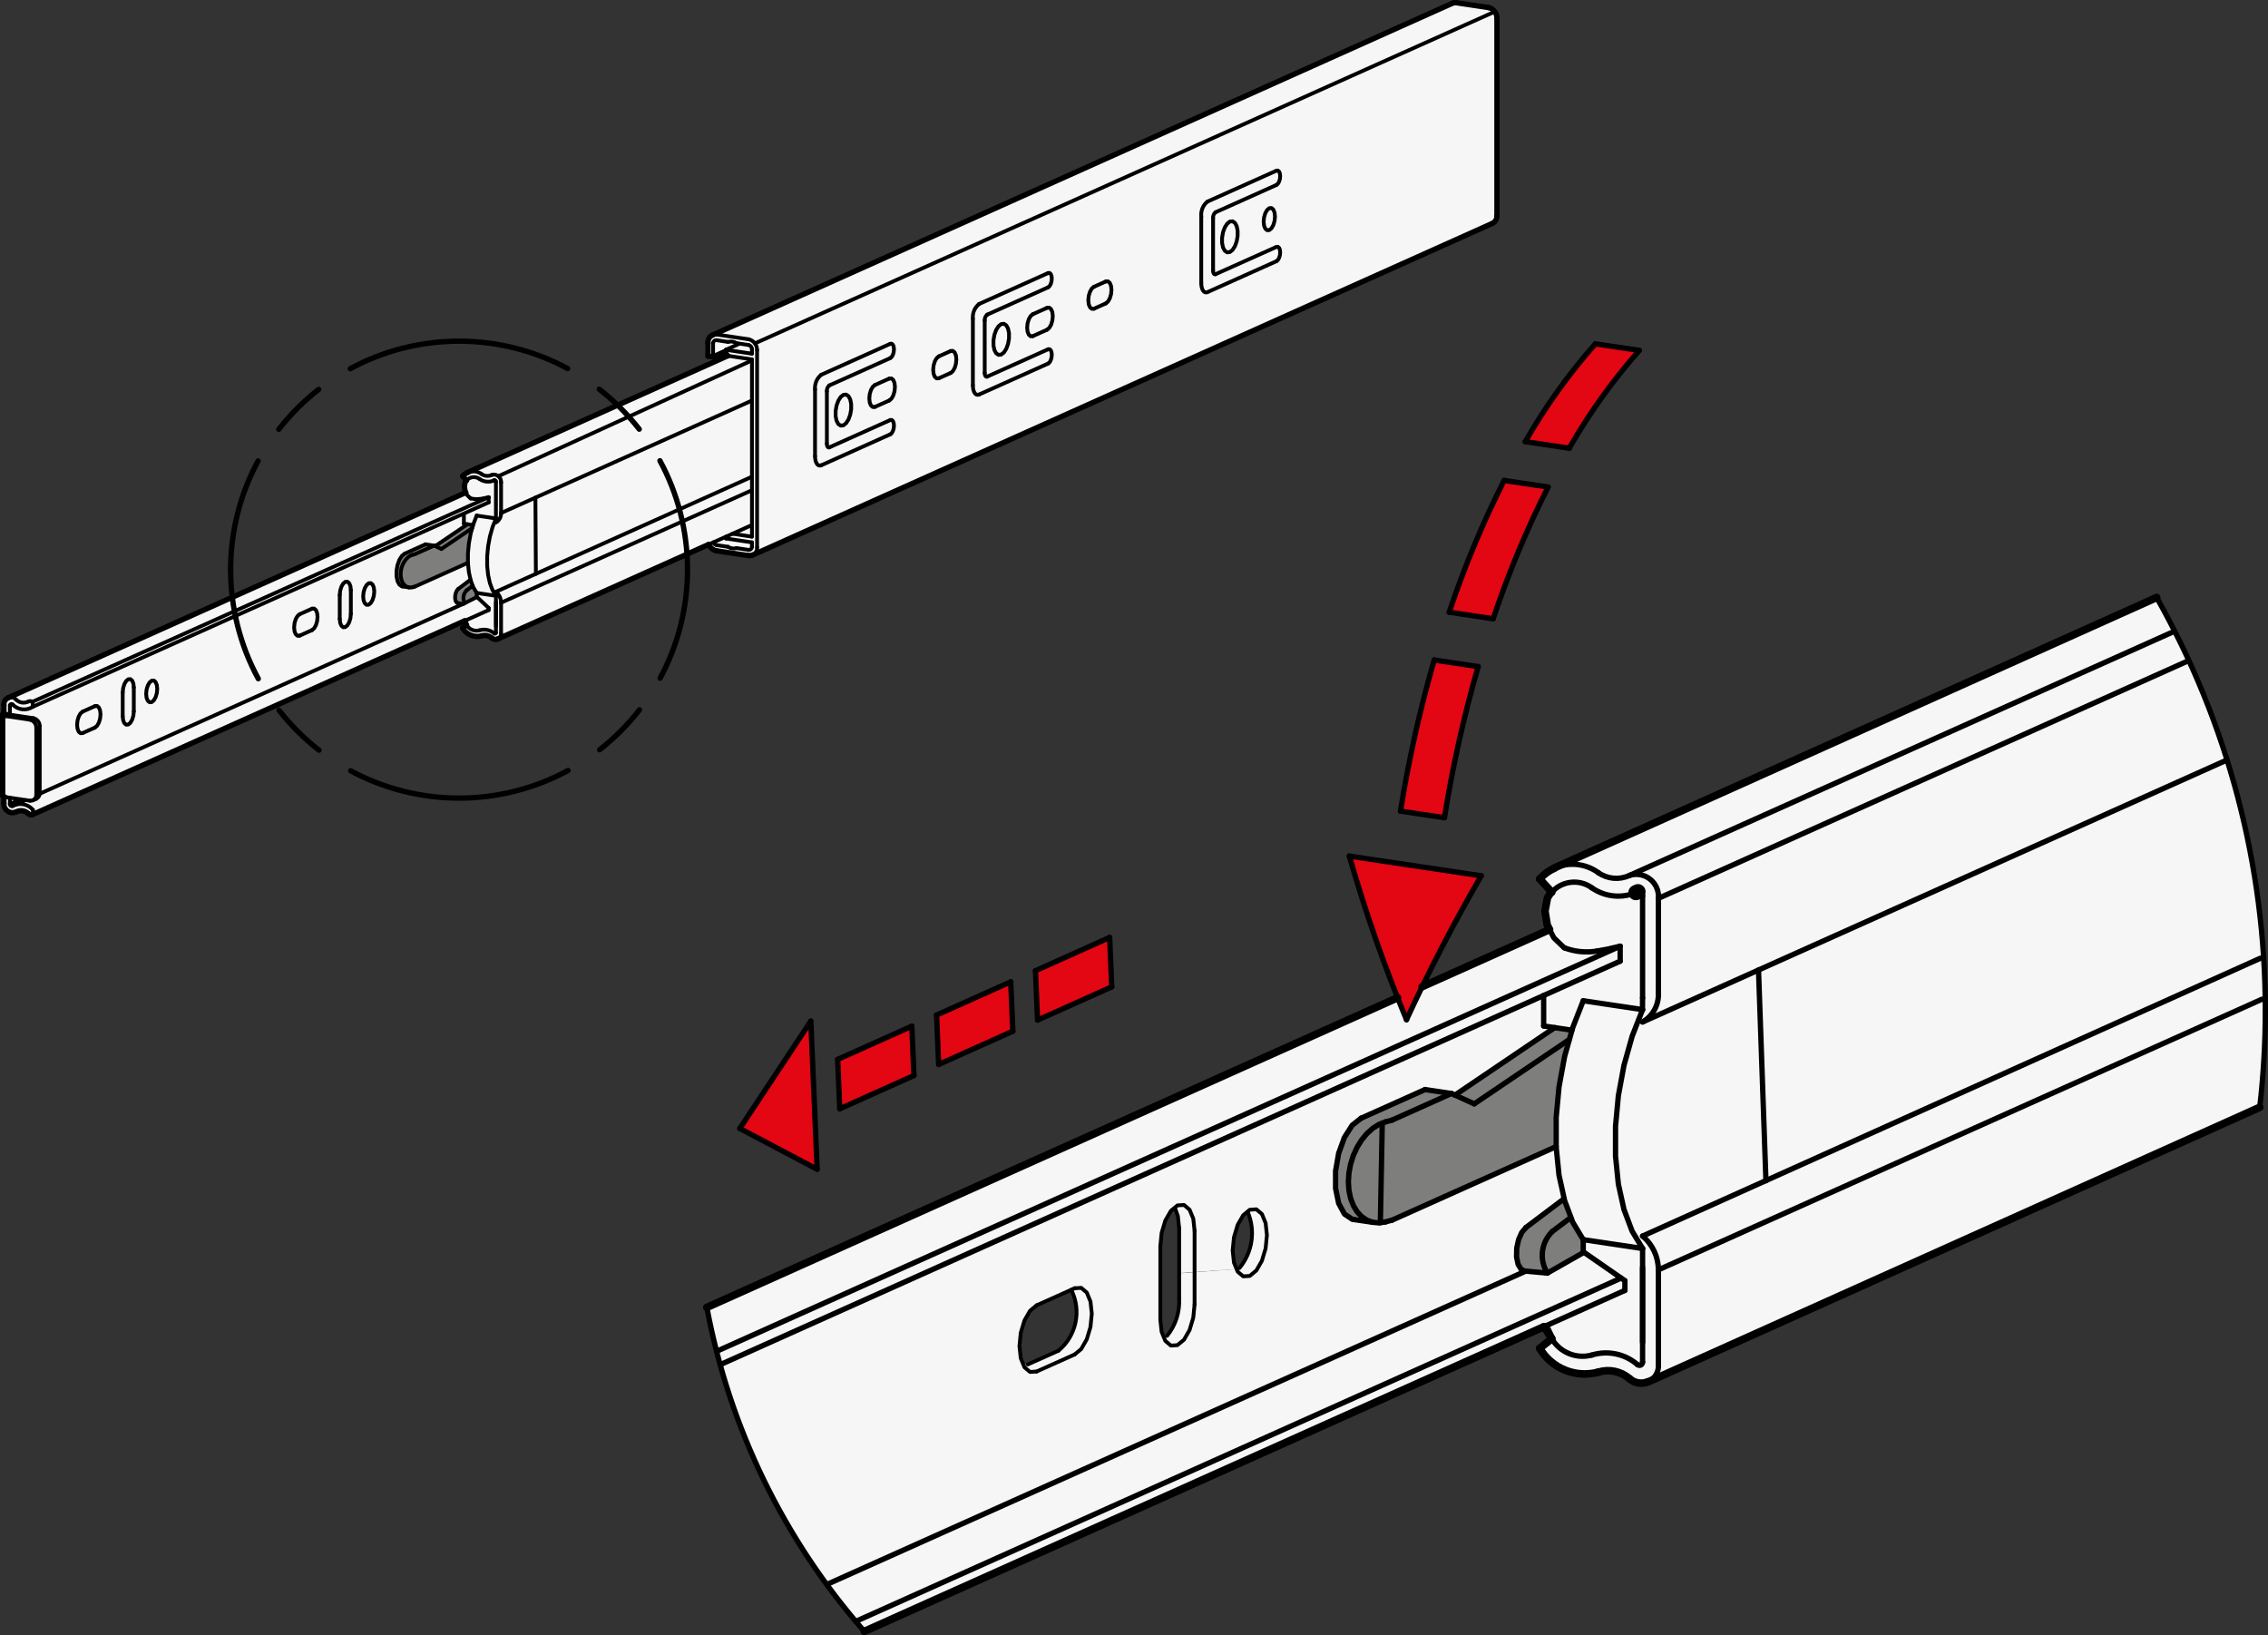 <?xml version="1.0" encoding="utf-8"?>
<!-- Generator: Adobe Illustrator 19.1.0, SVG Export Plug-In . SVG Version: 6.00 Build 0)  -->
<svg version="1.1" xmlns="http://www.w3.org/2000/svg" xmlns:xlink="http://www.w3.org/1999/xlink" x="0px" y="0px"
	 viewBox="0 0 211.073 152.16" enable-background="new 0 0 211.073 152.16" xml:space="preserve">
<rect x="0" y="0" width="211.073" height="152.16" fill="#333333" stroke="none"/>
<g id="MD_x5F_3_x5F_FUELLUNG_x5F_WS">
	<g id="LWPOLYLINE_75_">
		<path fill="#FFFFFF" d="M70.039,51.651l68.916-30.9c0.225-0.138,0.361-0.383,0.361-0.647l-0.001-18.415
			c0-0.475-0.331-0.886-0.795-0.986l-2.988-0.446l-0.37,0.05L66.299,31.184c-0.319,0.157-0.489,0.512-0.412,0.859v1.091l0.477,0.071
			l1.193-0.535v0.41l0.177,0.026L43.499,43.978l-0.446,0.326l0.352,0.384c-0.231,0.341-0.257,0.781-0.069,1.148L0.727,64.932
			c-0.237,0.103-0.39,0.337-0.39,0.595l0.002,0.86l-0.091,0.101v7.541l0.091,0.077L0.335,74.81c-0.002,0.449,0.36,0.814,0.809,0.817
			c0.109,0.001,0.217-0.021,0.317-0.063c0.384-0.204,0.855-0.143,1.174,0.153l0.205,0.102l0.226-0.037l40.171-18.008l0.183,0.393
			l-0.367,0.284c0.363,0.607,1.084,0.899,1.767,0.718c0.398-0.106,0.822,0.009,1.112,0.302c0.134,0.048,0.281,0.04,0.409-0.023
			l19.628-8.792c0.118,0.309,0.388,0.536,0.713,0.6l2.982,0.446C69.791,51.713,69.919,51.696,70.039,51.651"/>
	</g>
	<g id="LWPOLYLINE_76_">
		<path fill="#FFFFFF" d="M153.838,128.329l56.465-25.292c1.908-16.43-1.451-33.041-9.593-47.438L145.065,80.57
			c-0.646,0.318-1.232,0.746-1.731,1.265l1.047,1.141c-0.715,1.057-0.776,2.425-0.159,3.542l-78.437,35.14
			c2.038,11.197,7.091,21.627,14.615,30.166l34.148-15.308l-6.221-11.833c-0.186-0.414-0.281-0.863-0.279-1.316l-0.061-7.221
			l-8.279,3.894c0.988,1.928,0.488,4.285-1.199,5.645l-3.305,1.364c-0.719-1.948-0.223-4.137,1.267-5.584l3.237-1.425l8.279-3.894
			c-0.058-1.361,0.403-2.693,1.289-3.727c0.361,0.551,0.524,1.208,0.465,1.865v4.165l5.339-0.376
			c-0.453-1.125-0.476-2.377-0.066-3.518c0.153-0.663,0.499-1.265,0.995-1.731c0.197,0.159,0.322,0.39,0.348,0.641
			c0.158,0.599,0.204,1.221,0.138,1.836c-0.074,0.678-0.283,1.334-0.617,1.929c-0.167,0.364-0.441,0.669-0.785,0.874l-5.351,0.402
			l0.007,2.613c-0.013,1.324-0.52,2.594-1.421,3.564l6.221,11.833l29.649-13.286l0.521,1.163l-1.424,1.071
			c1.066,1.8,3.164,2.716,5.209,2.276c1.139-0.423,2.42-0.161,3.302,0.674c0.605,0.404,1.397,0.387,1.984-0.043"/>
	</g>
</g>
<g id="MD_x5F_3_x5F_FUELLUNG_x5F_GR">
	<g id="LWPOLYLINE_68_">
		<path fill="#F6F6F6" d="M153.838,128.329l56.465-25.292c1.908-16.43-1.451-33.041-9.593-47.438L145.065,80.57
			c-0.646,0.318-1.232,0.746-1.731,1.265l1.047,1.141c-0.715,1.057-0.776,2.425-0.159,3.542l-78.437,35.14
			c2.038,11.197,7.091,21.627,14.615,30.166l34.148-15.308l-6.221-11.833c-0.186-0.414-0.281-0.863-0.279-1.316l-0.061-7.221
			l-8.279,3.894c0.988,1.928,0.488,4.285-1.199,5.645l-3.305,1.364c-0.719-1.948-0.223-4.137,1.267-5.584l3.237-1.425l8.279-3.894
			c-0.058-1.361,0.403-2.693,1.289-3.727c0.361,0.551,0.524,1.208,0.465,1.865v4.165l5.339-0.376
			c-0.453-1.125-0.476-2.377-0.066-3.518c0.153-0.663,0.499-1.265,0.995-1.731c0.197,0.159,0.322,0.39,0.348,0.641
			c0.158,0.599,0.204,1.221,0.138,1.836c-0.074,0.678-0.283,1.334-0.617,1.929c-0.167,0.364-0.441,0.669-0.785,0.874l-5.351,0.402
			l0.007,2.613c-0.013,1.324-0.52,2.594-1.421,3.564l6.221,11.833l29.649-13.286l0.521,1.163l-1.424,1.071
			c1.066,1.8,3.164,2.716,5.209,2.276c1.139-0.423,2.42-0.161,3.302,0.674c0.605,0.404,1.397,0.387,1.984-0.043"/>
	</g>
	<g id="LWPOLYLINE_70_">
		<path fill="#F6F6F6" d="M70.039,51.651l68.916-30.9c0.225-0.138,0.361-0.383,0.361-0.647l-0.001-18.415
			c0-0.475-0.331-0.886-0.795-0.986l-2.988-0.446l-0.37,0.05L66.299,31.184c-0.319,0.157-0.489,0.512-0.412,0.859v1.091l0.477,0.071
			l1.193-0.535v0.41l0.177,0.026L43.499,43.978l-0.446,0.326l0.352,0.384c-0.231,0.341-0.257,0.781-0.069,1.148L0.727,64.932
			c-0.237,0.103-0.39,0.337-0.39,0.595l0.002,0.86l-0.091,0.101v7.541l0.091,0.077L0.335,74.81c-0.002,0.449,0.36,0.814,0.809,0.817
			c0.109,0.001,0.217-0.021,0.317-0.063c0.384-0.204,0.855-0.143,1.174,0.153l0.205,0.102l0.226-0.037l40.171-18.008l0.183,0.393
			l-0.367,0.284c0.363,0.607,1.084,0.899,1.767,0.718c0.398-0.106,0.822,0.009,1.112,0.302c0.134,0.048,0.281,0.04,0.409-0.023
			l19.628-8.792c0.118,0.309,0.388,0.536,0.713,0.6l2.982,0.446C69.791,51.713,69.919,51.696,70.039,51.651"/>
	</g>
</g>
<g id="MD_x5F_5_x5F_COLOR_x5F_RT">
	<g id="LWPOLYLINE_60_">
		<polygon fill="#E30613" points="75.46,95.016 68.851,105.005 76.049,108.805 		"/>
	</g>
	<g id="LWPOLYLINE_61_">
		<polygon fill="#E30613" points="85.057,100.082 84.86,95.486 77.957,98.581 78.153,103.177 		"/>
	</g>
	<g id="LWPOLYLINE_62_">
		<polygon fill="#E30613" points="94.261,95.956 94.065,91.36 87.161,94.454 87.358,99.051 		"/>
	</g>
	<g id="LWPOLYLINE_63_">
		<polygon fill="#E30613" points="103.466,91.83 103.269,87.233 96.366,90.328 96.562,94.925 		"/>
	</g>
	<g id="LWPOLYLINE_64_">
		<path fill="#E30613" d="M137.851,81.495l-12.274-1.834c1.481,5.173,3.257,10.257,5.32,15.227
			C133.004,90.317,135.325,85.848,137.851,81.495z"/>
	</g>
	<g id="LWPOLYLINE_65_">
		<path fill="#E30613" d="M137.567,62.027l-4.091-0.611c-1.334,4.618-2.382,9.315-3.139,14.062l4.091,0.611
			C135.185,71.341,136.233,66.645,137.567,62.027z"/>
	</g>
	<g id="LWPOLYLINE_66_">
		<path fill="#E30613" d="M144.075,45.318l-4.091-0.611c-1.999,3.958-3.707,8.055-5.113,12.26l4.091,0.611
			C140.367,53.373,142.076,49.276,144.075,45.318z"/>
	</g>
	<g id="LWPOLYLINE_67_">
		<path fill="#E30613" d="M152.563,32.605l-4.091-0.611c-2.478,2.804-4.663,5.854-6.522,9.102l4.091,0.611
			C147.899,38.459,150.085,35.409,152.563,32.605z"/>
	</g>
</g>
<g id="MD_x5F_6_x5F_COLOR_x5F_K064">
	<g id="LWPOLYLINE_71_">
		<polyline fill="#7E7E7D" points="147.344,115.352 147.337,116.57 144.006,118.465 141.976,118.287 141.564,118.11 
			141.283,117.648 141.139,116.961 141.155,116.153 141.329,115.347 141.633,114.667 142.023,114.215 145.563,111.545 
			145.613,111.721 146.175,113.302 146.373,113.74 147.344,115.352 		"/>
	</g>
	<g id="LWPOLYLINE_72_">
		<polyline fill="#7E7E7D" points="144.827,106.755 129.245,113.622 128.64,113.748 128.34,113.793 127.759,113.739 
			125.845,113.453 125.12,112.969 124.583,111.972 124.296,110.581 124.296,108.965 124.583,107.317 125.12,105.838 
			125.845,104.705 126.669,104.055 132.622,101.386 135.077,101.753 135.408,101.903 144.691,95.622 146.289,95.861 146.016,96.754 
			145.613,98.305 145.092,101.128 144.827,103.977 144.824,106.693 		"/>
	</g>
	<g id="LWPOLYLINE_73_">
		<polyline fill="#7E7E7D" points="44.366,55.174 44.366,55.535 44.387,55.555 43.11,56.197 42.594,56.12 42.494,56.068 
			42.402,55.918 42.356,55.695 42.361,55.434 42.417,55.173 42.516,54.953 42.642,54.806 43.789,53.941 43.805,53.999 
			44.051,54.652 44.366,55.174 		"/>
	</g>
	<g id="LWPOLYLINE_74_">
		<polyline fill="#7E7E7D" points="43.549,52.37 38.602,54.588 38.405,54.64 38.199,54.67 38.074,54.662 37.402,54.559 
			37.168,54.403 36.994,54.08 36.901,53.629 36.901,53.106 36.994,52.572 37.168,52.093 37.402,51.726 37.669,51.515 39.597,50.651 
			40.392,50.77 40.5,50.819 43.506,48.784 44.024,48.862 43.935,49.151 43.805,49.653 43.71,50.169 43.62,50.745 43.55,51.49 
			43.549,52.37 		"/>
	</g>
</g>
<g id="MD_x5F_1_x5F_035">
	<g id="LINE">
		
			<line fill="none" stroke="#000000" stroke-width="0.496" stroke-linecap="round" stroke-linejoin="round" stroke-miterlimit="10" x1="43.337" y1="45.836" x2="0.728" y2="64.946"/>
	</g>
	<g id="LINE_1_">
		
			<line fill="none" stroke="#000000" stroke-width="0.496" stroke-linecap="round" stroke-linejoin="round" stroke-miterlimit="10" x1="0.248" y1="66.489" x2="0.248" y2="74.027"/>
	</g>
	<g id="LINE_9_">
		
			<line fill="none" stroke="#000000" stroke-width="0.496" stroke-linecap="round" stroke-linejoin="round" stroke-miterlimit="10" x1="67.733" y1="33.106" x2="43.495" y2="43.972"/>
	</g>
	<g id="LINE_10_">
		
			<line fill="none" stroke="#000000" stroke-width="0.496" stroke-linecap="round" stroke-linejoin="round" stroke-miterlimit="10" x1="46.326" y1="59.46" x2="65.969" y2="50.654"/>
	</g>
	<g id="LINE_11_">
		
			<line fill="none" stroke="#000000" stroke-width="0.496" stroke-linecap="round" stroke-linejoin="round" stroke-miterlimit="10" x1="135.163" y1="0.305" x2="66.299" y2="31.184"/>
	</g>
	<g id="LINE_12_">
		
			<line fill="none" stroke="#000000" stroke-width="0.496" stroke-linecap="round" stroke-linejoin="round" stroke-miterlimit="10" x1="70.039" y1="51.651" x2="138.895" y2="20.783"/>
	</g>
	<g id="LWPOLYLINE_1_">
		
			<polyline fill="none" stroke="#000000" stroke-width="0.496" stroke-linecap="round" stroke-linejoin="round" stroke-miterlimit="10" points="
			0.34,66.4 0.285,66.432 0.254,66.466 0.248,66.489 		"/>
	</g>
	<g id="LINE_20_">
		
			<line fill="none" stroke="#000000" stroke-width="0.496" stroke-linecap="round" stroke-linejoin="round" stroke-miterlimit="10" x1="0.34" y1="66.4" x2="0.363" y2="66.39"/>
	</g>
	<g id="ARC_4_">
		
			<path fill="none" stroke="#000000" stroke-width="0.496" stroke-linecap="round" stroke-linejoin="round" stroke-miterlimit="10" d="
			M0.728,64.946c-0.24,0.116-0.384,0.367-0.365,0.632"/>
	</g>
	<g id="LINE_23_">
		
			<line fill="none" stroke="#000000" stroke-width="0.496" stroke-linecap="round" stroke-linejoin="round" stroke-miterlimit="10" x1="0.363" y1="65.578" x2="0.363" y2="66.39"/>
	</g>
	<g id="LWPOLYLINE_4_">
		
			<polyline fill="none" stroke="#000000" stroke-width="0.496" stroke-linecap="round" stroke-linejoin="round" stroke-miterlimit="10" points="
			0.363,74.124 0.319,74.106 0.271,74.073 0.249,74.038 0.248,74.027 		"/>
	</g>
	<g id="ARC_12_">
		
			<path fill="none" stroke="#000000" stroke-width="0.496" stroke-linecap="round" stroke-linejoin="round" stroke-miterlimit="10" d="
			M2.635,75.716c0.115,0.112,0.289,0.138,0.432,0.065"/>
	</g>
	<g id="ARC_13_">
		
			<path fill="none" stroke="#000000" stroke-width="0.496" stroke-linecap="round" stroke-linejoin="round" stroke-miterlimit="10" d="
			M2.635,75.716c-0.307-0.3-0.775-0.363-1.15-0.153"/>
	</g>
	<g id="ARC_14_">
		
			<path fill="none" stroke="#000000" stroke-width="0.496" stroke-linecap="round" stroke-linejoin="round" stroke-miterlimit="10" d="
			M0.363,74.738c-0.041,0.447,0.287,0.842,0.734,0.884c0.132,0.012,0.266-0.008,0.388-0.059"/>
	</g>
	<g id="LINE_36_">
		
			<line fill="none" stroke="#000000" stroke-width="0.496" stroke-linecap="round" stroke-linejoin="round" stroke-miterlimit="10" x1="0.363" y1="74.125" x2="0.363" y2="74.738"/>
	</g>
	<g id="LINE_37_">
		
			<line fill="none" stroke="#000000" stroke-width="0.496" stroke-linecap="round" stroke-linejoin="round" stroke-miterlimit="10" x1="3.067" y1="75.781" x2="43.238" y2="57.773"/>
	</g>
	<g id="LINE_52_">
		
			<line fill="none" stroke="#000000" stroke-width="0.496" stroke-linecap="round" stroke-linejoin="round" stroke-miterlimit="10" x1="43.054" y1="44.305" x2="43.418" y2="44.702"/>
	</g>
	<g id="ARC_23_">
		
			<path fill="none" stroke="#000000" stroke-width="0.496" stroke-linecap="round" stroke-linejoin="round" stroke-miterlimit="10" d="
			M43.477,43.989c-0.161,0.076-0.305,0.183-0.423,0.316"/>
	</g>
	<g id="ARC_27_">
		
			<path fill="none" stroke="#000000" stroke-width="0.496" stroke-linecap="round" stroke-linejoin="round" stroke-miterlimit="10" d="
			M45.76,59.365c0.154,0.139,0.376,0.175,0.566,0.089"/>
	</g>
	<g id="ARC_29_">
		
			<path fill="none" stroke="#000000" stroke-width="0.496" stroke-linecap="round" stroke-linejoin="round" stroke-miterlimit="10" d="
			M45.76,59.365c-0.258-0.223-0.613-0.297-0.939-0.197"/>
	</g>
	<g id="ARC_30_">
		
			<path fill="none" stroke="#000000" stroke-width="0.496" stroke-linecap="round" stroke-linejoin="round" stroke-miterlimit="10" d="
			M43.054,58.45c0.361,0.609,1.084,0.903,1.767,0.718"/>
	</g>
	<g id="LINE_55_">
		
			<line fill="none" stroke="#000000" stroke-width="0.496" stroke-linecap="round" stroke-linejoin="round" stroke-miterlimit="10" x1="43.054" y1="58.45" x2="43.418" y2="58.161"/>
	</g>
	<g id="LINE_62_">
		
			<line fill="none" stroke="#000000" stroke-width="0.496" stroke-linecap="round" stroke-linejoin="round" stroke-miterlimit="10" x1="67.556" y1="32.67" x2="67.556" y2="33.08"/>
	</g>
	<g id="LINE_68_">
		
			<line fill="none" stroke="#000000" stroke-width="0.496" stroke-linecap="round" stroke-linejoin="round" stroke-miterlimit="10" x1="66.364" y1="33.205" x2="65.887" y2="33.133"/>
	</g>
	<g id="LINE_69_">
		
			<line fill="none" stroke="#000000" stroke-width="0.496" stroke-linecap="round" stroke-linejoin="round" stroke-miterlimit="10" x1="65.887" y1="31.892" x2="65.887" y2="33.133"/>
	</g>
	<g id="ARC_36_">
		
			<path fill="none" stroke="#000000" stroke-width="0.496" stroke-linecap="round" stroke-linejoin="round" stroke-miterlimit="10" d="
			M66.299,31.184c-0.273,0.126-0.438,0.408-0.412,0.708"/>
	</g>
	<g id="ARC_38_">
		
			<path fill="none" stroke="#000000" stroke-width="0.496" stroke-linecap="round" stroke-linejoin="round" stroke-miterlimit="10" d="
			M69.663,51.7c0.127,0.013,0.256-0.004,0.376-0.049"/>
	</g>
	<g id="LINE_72_">
		
			<line fill="none" stroke="#000000" stroke-width="0.496" stroke-linecap="round" stroke-linejoin="round" stroke-miterlimit="10" x1="66.682" y1="51.254" x2="69.663" y2="51.7"/>
	</g>
	<g id="ARC_40_">
		
			<path fill="none" stroke="#000000" stroke-width="0.496" stroke-linecap="round" stroke-linejoin="round" stroke-miterlimit="10" d="
			M65.969,50.654c0.118,0.309,0.388,0.536,0.713,0.6"/>
	</g>
	<g id="ARC_44_">
		
			<path fill="none" stroke="#000000" stroke-width="0.496" stroke-linecap="round" stroke-linejoin="round" stroke-miterlimit="10" d="
			M139.315,1.707c0.009-0.482-0.324-0.903-0.795-1.006"/>
	</g>
	<g id="LINE_75_">
		
			<line fill="none" stroke="#000000" stroke-width="0.496" stroke-linecap="round" stroke-linejoin="round" stroke-miterlimit="10" x1="139.315" y1="20.064" x2="139.315" y2="1.707"/>
	</g>
	<g id="LINE_102_">
		
			<line fill="none" stroke="#000000" stroke-width="0.496" stroke-linecap="round" stroke-linejoin="round" stroke-miterlimit="10" x1="138.52" y1="0.702" x2="135.538" y2="0.256"/>
	</g>
	<g id="ARC_51_">
		
			<path fill="none" stroke="#000000" stroke-width="0.496" stroke-linecap="round" stroke-linejoin="round" stroke-miterlimit="10" d="
			M135.538,0.256c-0.127-0.02-0.258-0.003-0.376,0.049"/>
	</g>
	<g id="LINE_104_">
		
			<line fill="none" stroke="#000000" stroke-width="0.496" stroke-linecap="round" stroke-linejoin="round" stroke-miterlimit="10" x1="66.364" y1="33.205" x2="67.556" y2="32.67"/>
	</g>
	<g id="ARC_52_">
		
			<path fill="none" stroke="#000000" stroke-width="0.496" stroke-linecap="round" stroke-linejoin="round" stroke-miterlimit="10" d="
			M138.895,20.783c0.27-0.135,0.435-0.417,0.42-0.719"/>
	</g>
	<g id="LWPOLYLINE_43_">
		
			<polyline fill="none" stroke="#000000" stroke-width="0.496" stroke-linecap="round" stroke-linejoin="round" stroke-miterlimit="10" points="
			43.406,44.688 43.288,44.871 43.213,45.271 43.28,45.694 43.349,45.826 		"/>
	</g>
	<g id="LWPOLYLINE_46_">
		
			<line fill="none" stroke="#000000" stroke-width="0.496" stroke-linecap="round" stroke-linejoin="round" stroke-miterlimit="10" x1="43.418" y1="58.161" x2="43.239" y2="57.774"/>
	</g>
	<g id="LINE_121_">
		
			<line fill="none" stroke="#000000" stroke-width="0.496" stroke-linecap="round" stroke-linejoin="round" stroke-miterlimit="10" x1="67.022" y1="126.989" x2="150.781" y2="89.441"/>
	</g>
	<g id="LINE_124_">
		
			<line fill="none" stroke="#000000" stroke-width="0.496" stroke-linecap="round" stroke-linejoin="round" stroke-miterlimit="10" x1="125.957" y1="113.475" x2="127.759" y2="113.739"/>
	</g>
	<g id="LINE_125_">
		
			<line fill="none" stroke="#000000" stroke-width="0.496" stroke-linecap="round" stroke-linejoin="round" stroke-miterlimit="10" x1="141.875" y1="118.271" x2="144.006" y2="118.465"/>
	</g>
	<g id="LINE_126_">
		
			<line fill="none" stroke="#000000" stroke-width="0.496" stroke-linecap="round" stroke-linejoin="round" stroke-miterlimit="10" x1="202.261" y1="58.786" x2="151.703" y2="81.437"/>
	</g>
	<g id="ARC_53_">
		
			<path fill="none" stroke="#000000" stroke-width="0.496" stroke-linecap="round" stroke-linejoin="round" stroke-miterlimit="10" d="
			M210.825,94.03c0-13.468-3.484-26.708-10.114-38.431"/>
	</g>
	<g id="ARC_54_">
		
			<path fill="none" stroke="#000000" stroke-width="0.496" stroke-linecap="round" stroke-linejoin="round" stroke-miterlimit="10" d="
			M210.304,103.037c0.347-2.99,0.521-5.997,0.521-9.007"/>
	</g>
	<g id="LINE_130_">
		
			<line fill="none" stroke="#000000" stroke-width="0.496" stroke-linecap="round" stroke-linejoin="round" stroke-miterlimit="10" x1="66.689" y1="125.744" x2="150.781" y2="88.047"/>
	</g>
	<g id="LINE_135_">
		
			<line fill="none" stroke="#000000" stroke-width="0.496" stroke-linecap="round" stroke-linejoin="round" stroke-miterlimit="10" x1="79.64" y1="150.875" x2="150.871" y2="118.929"/>
	</g>
	<g id="LINE_137_">
		
			<line fill="none" stroke="#000000" stroke-width="0.496" stroke-linecap="round" stroke-linejoin="round" stroke-miterlimit="10" x1="129.549" y1="113.54" x2="128.94" y2="113.703"/>
	</g>
	<g id="LWPOLYLINE_52_">
		
			<polyline fill="none" stroke="#000000" stroke-width="0.496" stroke-linecap="round" stroke-linejoin="round" stroke-miterlimit="10" points="
			128.94,113.703 128.34,113.793 127.759,113.739 127.214,113.542 126.721,113.208 126.295,112.749 125.95,112.176 125.695,111.509 
			125.54,110.767 125.487,109.973 125.54,109.151 125.695,108.325 125.95,107.522 126.295,106.765 126.721,106.077 127.214,105.48 
			127.759,104.991 128.34,104.625 128.94,104.394 		"/>
	</g>
	<g id="LINE_138_">
		
			<line fill="none" stroke="#000000" stroke-width="0.496" stroke-linecap="round" stroke-linejoin="round" stroke-miterlimit="10" x1="128.94" y1="104.394" x2="129.549" y2="104.231"/>
	</g>
	<g id="LWPOLYLINE_53_">
		
			<polyline fill="none" stroke="#000000" stroke-width="0.496" stroke-linecap="round" stroke-linejoin="round" stroke-miterlimit="10" points="
			126.669,104.055 125.845,104.705 125.12,105.838 124.583,107.317 124.296,108.965 124.296,110.581 124.583,111.972 
			125.12,112.969 125.845,113.453 125.957,113.475 		"/>
	</g>
	<g id="LINE_139_">
		
			<line fill="none" stroke="#000000" stroke-width="0.496" stroke-linecap="round" stroke-linejoin="round" stroke-miterlimit="10" x1="135.077" y1="101.753" x2="137.203" y2="102.717"/>
	</g>
	<g id="LINE_140_">
		
			<line fill="none" stroke="#000000" stroke-width="0.496" stroke-linecap="round" stroke-linejoin="round" stroke-miterlimit="10" x1="137.203" y1="102.717" x2="146.016" y2="96.754"/>
	</g>
	<g id="LINE_141_">
		
			<line fill="none" stroke="#000000" stroke-width="0.496" stroke-linecap="round" stroke-linejoin="round" stroke-miterlimit="10" x1="147.411" y1="116.528" x2="144.006" y2="118.465"/>
	</g>
	<g id="ARC_55_">
		
			<path fill="none" stroke="#000000" stroke-width="0.496" stroke-linecap="round" stroke-linejoin="round" stroke-miterlimit="10" d="
			M144.478,114.582c-1.058,1.019-1.254,2.64-0.471,3.883"/>
	</g>
	<g id="LINE_142_">
		
			<line fill="none" stroke="#000000" stroke-width="0.496" stroke-linecap="round" stroke-linejoin="round" stroke-miterlimit="10" x1="144.478" y1="114.582" x2="146.175" y2="113.302"/>
	</g>
	<g id="LINE_143_">
		
			<line fill="none" stroke="#000000" stroke-width="0.496" stroke-linecap="round" stroke-linejoin="round" stroke-miterlimit="10" x1="144.824" y1="106.693" x2="129.549" y2="113.54"/>
	</g>
	<g id="LINE_144_">
		
			<line fill="none" stroke="#000000" stroke-width="0.496" stroke-linecap="round" stroke-linejoin="round" stroke-miterlimit="10" x1="129.549" y1="104.231" x2="135.077" y2="101.753"/>
	</g>
	<g id="LINE_145_">
		
			<line fill="none" stroke="#000000" stroke-width="0.496" stroke-linecap="round" stroke-linejoin="round" stroke-miterlimit="10" x1="135.077" y1="101.753" x2="132.622" y2="101.386"/>
	</g>
	<g id="LINE_146_">
		
			<line fill="none" stroke="#000000" stroke-width="0.496" stroke-linecap="round" stroke-linejoin="round" stroke-miterlimit="10" x1="132.622" y1="101.386" x2="126.669" y2="104.055"/>
	</g>
	<g id="LINE_147_">
		
			<line fill="none" stroke="#000000" stroke-width="0.496" stroke-linecap="round" stroke-linejoin="round" stroke-miterlimit="10" x1="144.691" y1="95.622" x2="135.408" y2="101.903"/>
	</g>
	<g id="LWPOLYLINE_54_">
		
			<polyline fill="none" stroke="#000000" stroke-width="0.496" stroke-linecap="round" stroke-linejoin="round" stroke-miterlimit="10" points="
			142.023,114.215 141.633,114.667 141.329,115.347 141.155,116.153 141.139,116.961 141.283,117.648 141.564,118.11 
			141.875,118.271 		"/>
	</g>
	<g id="LINE_148_">
		
			<line fill="none" stroke="#000000" stroke-width="0.496" stroke-linecap="round" stroke-linejoin="round" stroke-miterlimit="10" x1="145.563" y1="111.545" x2="142.023" y2="114.215"/>
	</g>
	<g id="ARC_56_">
		
			<path fill="none" stroke="#000000" stroke-width="0.496" stroke-linecap="round" stroke-linejoin="round" stroke-miterlimit="10" d="
			M154.341,83.593c0.092-1.136-0.755-2.132-1.891-2.223c-0.271-0.022-0.543,0.01-0.801,0.093"/>
	</g>
	<g id="ARC_57_">
		
			<path fill="none" stroke="#000000" stroke-width="0.496" stroke-linecap="round" stroke-linejoin="round" stroke-miterlimit="10" d="
			M152.389,126.98c-1.165-1.005-2.765-1.341-4.236-0.891"/>
	</g>
	<g id="ARC_58_">
		
			<path fill="none" stroke="#000000" stroke-width="0.496" stroke-linecap="round" stroke-linejoin="round" stroke-miterlimit="10" d="
			M152.389,126.98c0.118,0.106,0.299,0.097,0.405-0.02c0.053-0.059,0.08-0.137,0.073-0.216"/>
	</g>
	<g id="LINE_149_">
		
			<line fill="none" stroke="#000000" stroke-width="0.496" stroke-linecap="round" stroke-linejoin="round" stroke-miterlimit="10" x1="152.868" y1="126.744" x2="152.868" y2="117.941"/>
	</g>
	<g id="LINE_150_">
		
			<line fill="none" stroke="#000000" stroke-width="0.496" stroke-linecap="round" stroke-linejoin="round" stroke-miterlimit="10" x1="152.855" y1="93.981" x2="152.868" y2="92.85"/>
	</g>
	<g id="LINE_151_">
		
			<line fill="none" stroke="#000000" stroke-width="0.496" stroke-linecap="round" stroke-linejoin="round" stroke-miterlimit="10" x1="152.868" y1="92.85" x2="152.868" y2="83.373"/>
	</g>
	<g id="ARC_59_">
		
			<path fill="none" stroke="#000000" stroke-width="0.496" stroke-linecap="round" stroke-linejoin="round" stroke-miterlimit="10" d="
			M152.868,83.373c0.016-0.202-0.134-0.379-0.336-0.395c-0.048-0.004-0.097,0.002-0.142,0.017"/>
	</g>
	<g id="ARC_60_">
		
			<path fill="none" stroke="#000000" stroke-width="0.496" stroke-linecap="round" stroke-linejoin="round" stroke-miterlimit="10" d="
			M148.153,82.619c1.245,0.869,2.858,1.012,4.236,0.375"/>
	</g>
	<g id="ARC_61_">
		
			<path fill="none" stroke="#000000" stroke-width="0.496" stroke-linecap="round" stroke-linejoin="round" stroke-miterlimit="10" d="
			M148.153,82.619c-1.163-0.845-2.777-0.672-3.733,0.4"/>
	</g>
	<g id="ARC_62_">
		
			<path fill="none" stroke="#000000" stroke-width="0.496" stroke-linecap="round" stroke-linejoin="round" stroke-miterlimit="10" d="
			M148.75,81.206c-1.183-0.861-2.737-1.023-4.073-0.427"/>
	</g>
	<g id="ARC_64_">
		
			<path fill="none" stroke="#000000" stroke-width="0.496" stroke-linecap="round" stroke-linejoin="round" stroke-miterlimit="10" d="
			M148.75,81.206c0.852,0.595,1.955,0.693,2.898,0.257"/>
	</g>
	<g id="LINE_153_">
		
			<line fill="none" stroke="#000000" stroke-width="0.496" stroke-linecap="round" stroke-linejoin="round" stroke-miterlimit="10" x1="154.341" y1="83.593" x2="154.341" y2="92.396"/>
	</g>
	<g id="ARC_65_">
		
			<path fill="none" stroke="#000000" stroke-width="0.496" stroke-linecap="round" stroke-linejoin="round" stroke-miterlimit="10" d="
			M152.868,95.099c0.956-0.557,1.523-1.598,1.473-2.703"/>
	</g>
	<g id="ARC_66_">
		
			<path fill="none" stroke="#000000" stroke-width="0.496" stroke-linecap="round" stroke-linejoin="round" stroke-miterlimit="10" d="
			M154.341,118.161c-0.007-1.213-0.545-2.362-1.473-3.144"/>
	</g>
	<g id="LINE_154_">
		
			<line fill="none" stroke="#000000" stroke-width="0.496" stroke-linecap="round" stroke-linejoin="round" stroke-miterlimit="10" x1="154.341" y1="118.161" x2="154.341" y2="126.965"/>
	</g>
	<g id="ARC_68_">
		
			<path fill="none" stroke="#000000" stroke-width="0.496" stroke-linecap="round" stroke-linejoin="round" stroke-miterlimit="10" d="
			M153.367,128.577c0.637-0.273,1.029-0.922,0.974-1.613"/>
	</g>
	<g id="ARC_71_">
		
			<path fill="none" stroke="#000000" stroke-width="0.496" stroke-linecap="round" stroke-linejoin="round" stroke-miterlimit="10" d="
			M144.42,124.573c0.763,1.287,2.29,1.907,3.733,1.516"/>
	</g>
	<g id="LINE_156_">
		
			<line fill="none" stroke="#000000" stroke-width="0.496" stroke-linecap="round" stroke-linejoin="round" stroke-miterlimit="10" x1="163.657" y1="90.263" x2="164.348" y2="109.871"/>
	</g>
	<g id="LINE_157_">
		
			<line fill="none" stroke="#000000" stroke-width="0.496" stroke-linecap="round" stroke-linejoin="round" stroke-miterlimit="10" x1="152.868" y1="116.177" x2="152.868" y2="124.909"/>
	</g>
	<g id="LWPOLYLINE_55_">
		
			<polyline fill="none" stroke="#000000" stroke-width="0.496" stroke-linecap="round" stroke-linejoin="round" stroke-miterlimit="10" points="
			152.868,93.948 151.896,96.431 151.137,99.13 150.615,101.953 150.35,104.802 150.35,107.58 150.615,110.192 151.137,112.547 
			151.896,114.565 152.868,116.177 		"/>
	</g>
	<g id="LWPOLYLINE_56_">
		
			<polyline fill="none" stroke="#000000" stroke-width="0.496" stroke-linecap="round" stroke-linejoin="round" stroke-miterlimit="10" points="
			147.344,115.352 146.373,113.74 145.613,111.721 145.092,109.366 144.827,106.755 144.827,103.977 145.092,101.128 
			145.613,98.305 146.373,95.606 147.344,93.122 		"/>
	</g>
	<g id="LINE_158_">
		
			<line fill="none" stroke="#000000" stroke-width="0.496" stroke-linecap="round" stroke-linejoin="round" stroke-miterlimit="10" x1="152.868" y1="93.948" x2="147.344" y2="93.122"/>
	</g>
	<g id="LINE_159_">
		
			<line fill="none" stroke="#000000" stroke-width="0.496" stroke-linecap="round" stroke-linejoin="round" stroke-miterlimit="10" x1="147.344" y1="115.352" x2="152.868" y2="116.177"/>
	</g>
	<g id="LINE_160_">
		
			<line fill="none" stroke="#000000" stroke-width="0.496" stroke-linecap="round" stroke-linejoin="round" stroke-miterlimit="10" x1="146.289" y1="95.861" x2="143.662" y2="95.469"/>
	</g>
	<g id="LINE_161_">
		
			<line fill="none" stroke="#000000" stroke-width="0.496" stroke-linecap="round" stroke-linejoin="round" stroke-miterlimit="10" x1="143.662" y1="95.469" x2="143.662" y2="92.632"/>
	</g>
	<g id="LINE_162_">
		
			<line fill="none" stroke="#000000" stroke-width="0.496" stroke-linecap="round" stroke-linejoin="round" stroke-miterlimit="10" x1="150.781" y1="89.441" x2="150.781" y2="88.047"/>
	</g>
	<g id="LWPOLYLINE_58_">
		
			<polyline fill="none" stroke="#000000" stroke-width="0.496" stroke-linecap="round" stroke-linejoin="round" stroke-miterlimit="10" points="
			144.227,86.53 144.611,87.269 145.55,88.171 145.59,88.197 		"/>
	</g>
	<g id="LWPOLYLINE_59_">
		
			<polyline fill="none" stroke="#000000" stroke-width="0.496" stroke-linecap="round" stroke-linejoin="round" stroke-miterlimit="10" points="
			148.61,88.502 149.657,88.308 150.781,88.047 		"/>
	</g>
	<g id="LINE_163_">
		
			<line fill="none" stroke="#000000" stroke-width="0.496" stroke-linecap="round" stroke-linejoin="round" stroke-miterlimit="10" x1="147.344" y1="116.466" x2="147.344" y2="115.352"/>
	</g>
	<g id="LINE_164_">
		
			<line fill="none" stroke="#000000" stroke-width="0.496" stroke-linecap="round" stroke-linejoin="round" stroke-miterlimit="10" x1="76.941" y1="147.441" x2="141.976" y2="118.287"/>
	</g>
	<g id="LINE_165_">
		
			<line fill="none" stroke="#000000" stroke-width="0.496" stroke-linecap="round" stroke-linejoin="round" stroke-miterlimit="10" x1="154.341" y1="83.593" x2="203.487" y2="61.561"/>
	</g>
	<g id="LINE_166_">
		
			<line fill="none" stroke="#000000" stroke-width="0.496" stroke-linecap="round" stroke-linejoin="round" stroke-miterlimit="10" x1="152.868" y1="95.099" x2="207.262" y2="70.715"/>
	</g>
	<g id="LINE_168_">
		
			<line fill="none" stroke="#000000" stroke-width="0.496" stroke-linecap="round" stroke-linejoin="round" stroke-miterlimit="10" x1="154.341" y1="118.161" x2="210.505" y2="92.983"/>
	</g>
	<g id="LINE_169_">
		
			<line fill="none" stroke="#000000" stroke-width="0.496" stroke-linecap="round" stroke-linejoin="round" stroke-miterlimit="10" x1="210.351" y1="89.171" x2="152.868" y2="115.018"/>
	</g>
	<g id="LINE_170_">
		
			<line fill="none" stroke="#000000" stroke-width="0.496" stroke-linecap="round" stroke-linejoin="round" stroke-miterlimit="10" x1="96.366" y1="90.328" x2="96.562" y2="94.925"/>
	</g>
	<g id="LINE_171_">
		
			<line fill="none" stroke="#000000" stroke-width="0.496" stroke-linecap="round" stroke-linejoin="round" stroke-miterlimit="10" x1="96.562" y1="94.925" x2="103.466" y2="91.83"/>
	</g>
	<g id="LINE_172_">
		
			<line fill="none" stroke="#000000" stroke-width="0.496" stroke-linecap="round" stroke-linejoin="round" stroke-miterlimit="10" x1="96.366" y1="90.328" x2="103.269" y2="87.233"/>
	</g>
	<g id="LINE_173_">
		
			<line fill="none" stroke="#000000" stroke-width="0.496" stroke-linecap="round" stroke-linejoin="round" stroke-miterlimit="10" x1="103.269" y1="87.233" x2="103.466" y2="91.83"/>
	</g>
	<g id="LINE_174_">
		
			<line fill="none" stroke="#000000" stroke-width="0.496" stroke-linecap="round" stroke-linejoin="round" stroke-miterlimit="10" x1="87.358" y1="99.051" x2="94.261" y2="95.956"/>
	</g>
	<g id="LINE_175_">
		
			<line fill="none" stroke="#000000" stroke-width="0.496" stroke-linecap="round" stroke-linejoin="round" stroke-miterlimit="10" x1="87.161" y1="94.454" x2="87.358" y2="99.051"/>
	</g>
	<g id="LINE_176_">
		
			<line fill="none" stroke="#000000" stroke-width="0.496" stroke-linecap="round" stroke-linejoin="round" stroke-miterlimit="10" x1="87.161" y1="94.454" x2="94.065" y2="91.36"/>
	</g>
	<g id="LINE_177_">
		
			<line fill="none" stroke="#000000" stroke-width="0.496" stroke-linecap="round" stroke-linejoin="round" stroke-miterlimit="10" x1="94.065" y1="91.36" x2="94.261" y2="95.956"/>
	</g>
	<g id="LINE_178_">
		
			<line fill="none" stroke="#000000" stroke-width="0.496" stroke-linecap="round" stroke-linejoin="round" stroke-miterlimit="10" x1="77.957" y1="98.581" x2="78.153" y2="103.177"/>
	</g>
	<g id="LINE_179_">
		
			<line fill="none" stroke="#000000" stroke-width="0.496" stroke-linecap="round" stroke-linejoin="round" stroke-miterlimit="10" x1="77.957" y1="98.581" x2="84.86" y2="95.486"/>
	</g>
	<g id="LINE_180_">
		
			<line fill="none" stroke="#000000" stroke-width="0.496" stroke-linecap="round" stroke-linejoin="round" stroke-miterlimit="10" x1="78.153" y1="103.177" x2="85.057" y2="100.082"/>
	</g>
	<g id="LINE_181_">
		
			<line fill="none" stroke="#000000" stroke-width="0.496" stroke-linecap="round" stroke-linejoin="round" stroke-miterlimit="10" x1="84.86" y1="95.486" x2="85.057" y2="100.082"/>
	</g>
	<g id="LINE_182_">
		
			<line fill="none" stroke="#000000" stroke-width="0.496" stroke-linecap="round" stroke-linejoin="round" stroke-miterlimit="10" x1="68.851" y1="105.005" x2="75.46" y2="95.016"/>
	</g>
	<g id="LINE_183_">
		
			<line fill="none" stroke="#000000" stroke-width="0.496" stroke-linecap="round" stroke-linejoin="round" stroke-miterlimit="10" x1="75.46" y1="95.016" x2="76.049" y2="108.805"/>
	</g>
	<g id="LINE_184_">
		
			<line fill="none" stroke="#000000" stroke-width="0.496" stroke-linecap="round" stroke-linejoin="round" stroke-miterlimit="10" x1="76.049" y1="108.805" x2="68.851" y2="105.005"/>
	</g>
	<g id="LINE_185_">
		
			<line fill="none" stroke="#000000" stroke-width="0.496" stroke-linecap="round" stroke-linejoin="round" stroke-miterlimit="10" x1="152.563" y1="32.605" x2="148.471" y2="31.994"/>
	</g>
	<g id="ARC_72_">
		
			<path fill="none" stroke="#000000" stroke-width="0.496" stroke-linecap="round" stroke-linejoin="round" stroke-miterlimit="10" d="
			M152.563,32.605c-2.478,2.804-4.663,5.854-6.522,9.102"/>
	</g>
	<g id="LINE_186_">
		
			<line fill="none" stroke="#000000" stroke-width="0.496" stroke-linecap="round" stroke-linejoin="round" stroke-miterlimit="10" x1="146.041" y1="41.707" x2="141.95" y2="41.096"/>
	</g>
	<g id="ARC_73_">
		
			<path fill="none" stroke="#000000" stroke-width="0.496" stroke-linecap="round" stroke-linejoin="round" stroke-miterlimit="10" d="
			M148.471,31.994c-2.478,2.804-4.663,5.854-6.522,9.102"/>
	</g>
	<g id="LINE_187_">
		
			<line fill="none" stroke="#000000" stroke-width="0.496" stroke-linecap="round" stroke-linejoin="round" stroke-miterlimit="10" x1="144.075" y1="45.318" x2="139.983" y2="44.707"/>
	</g>
	<g id="ARC_74_">
		
			<path fill="none" stroke="#000000" stroke-width="0.496" stroke-linecap="round" stroke-linejoin="round" stroke-miterlimit="10" d="
			M144.075,45.318c-1.999,3.958-3.707,8.055-5.113,12.26"/>
	</g>
	<g id="LINE_188_">
		
			<line fill="none" stroke="#000000" stroke-width="0.496" stroke-linecap="round" stroke-linejoin="round" stroke-miterlimit="10" x1="138.962" y1="57.578" x2="134.87" y2="56.966"/>
	</g>
	<g id="ARC_75_">
		
			<path fill="none" stroke="#000000" stroke-width="0.496" stroke-linecap="round" stroke-linejoin="round" stroke-miterlimit="10" d="
			M139.983,44.707c-1.999,3.958-3.707,8.055-5.113,12.26"/>
	</g>
	<g id="ARC_76_">
		
			<path fill="none" stroke="#000000" stroke-width="0.496" stroke-linecap="round" stroke-linejoin="round" stroke-miterlimit="10" d="
			M137.567,62.027c-1.334,4.618-2.382,9.315-3.139,14.062"/>
	</g>
	<g id="LINE_189_">
		
			<line fill="none" stroke="#000000" stroke-width="0.496" stroke-linecap="round" stroke-linejoin="round" stroke-miterlimit="10" x1="137.567" y1="62.027" x2="133.476" y2="61.415"/>
	</g>
	<g id="LINE_190_">
		
			<line fill="none" stroke="#000000" stroke-width="0.496" stroke-linecap="round" stroke-linejoin="round" stroke-miterlimit="10" x1="134.429" y1="76.089" x2="130.337" y2="75.477"/>
	</g>
	<g id="ARC_77_">
		
			<path fill="none" stroke="#000000" stroke-width="0.496" stroke-linecap="round" stroke-linejoin="round" stroke-miterlimit="10" d="
			M133.476,61.415c-1.334,4.618-2.382,9.315-3.139,14.062"/>
	</g>
	<g id="ARC_78_">
		
			<path fill="none" stroke="#000000" stroke-width="0.496" stroke-linecap="round" stroke-linejoin="round" stroke-miterlimit="10" d="
			M137.851,81.495c-2.527,4.353-4.847,8.822-6.955,13.393"/>
	</g>
	<g id="ARC_79_">
		
			<path fill="none" stroke="#000000" stroke-width="0.496" stroke-linecap="round" stroke-linejoin="round" stroke-miterlimit="10" d="
			M125.577,79.661c1.481,5.173,3.257,10.257,5.32,15.227"/>
	</g>
	<g id="LINE_191_">
		
			<line fill="none" stroke="#000000" stroke-width="0.496" stroke-linecap="round" stroke-linejoin="round" stroke-miterlimit="10" x1="137.851" y1="81.495" x2="125.577" y2="79.661"/>
	</g>
	<g id="ARC_80_">
		
			<path fill="none" stroke="#000000" stroke-width="0.496" stroke-linecap="round" stroke-linejoin="round" stroke-miterlimit="10" d="
			M65.784,121.658c2.093,11.184,7.157,21.598,14.66,30.151"/>
	</g>
	<g id="ARC_81_">
		
			<path fill="none" stroke="#000000" stroke-width="0.496" stroke-linecap="round" stroke-linejoin="round" stroke-miterlimit="10" d="
			M145.59,88.197c0.962,0.365,2.004,0.47,3.02,0.305"/>
	</g>
	<g id="LINE_194_">
		
			<line fill="none" stroke="#000000" stroke-width="0.496" stroke-linecap="round" stroke-linejoin="round" stroke-miterlimit="10" x1="128.64" y1="104.51" x2="128.464" y2="113.775"/>
	</g>
	<g id="LINE_196_">
		
			<line fill="none" stroke="#000000" stroke-width="0.496" stroke-linecap="round" stroke-linejoin="round" stroke-miterlimit="10" x1="67.556" y1="33.08" x2="67.733" y2="33.106"/>
	</g>
	<g id="LINE_200_">
		
			<line fill="none" stroke="#000000" stroke-width="0.496" stroke-linecap="round" stroke-linejoin="round" stroke-miterlimit="10" x1="151.223" y1="120.075" x2="143.698" y2="123.448"/>
	</g>
	<g id="LINE_201_">
		
			<line fill="none" stroke="#000000" stroke-width="0.496" stroke-linecap="round" stroke-linejoin="round" stroke-miterlimit="10" x1="151.223" y1="120.075" x2="151.223" y2="119.173"/>
	</g>
	<g id="LINE_202_">
		
			<line fill="none" stroke="#000000" stroke-width="0.496" stroke-linecap="round" stroke-linejoin="round" stroke-miterlimit="10" x1="151.223" y1="119.173" x2="147.411" y2="116.528"/>
	</g>
</g>
<g id="MD_x5F_1_x5F_025">
	<g id="LINE_2_">
		
			<line fill="none" stroke="#000000" stroke-width="0.354" stroke-linecap="round" stroke-linejoin="round" stroke-miterlimit="10" x1="3.06" y1="74.471" x2="3.382" y2="74.327"/>
	</g>
	<g id="LINE_3_">
		
			<line fill="none" stroke="#000000" stroke-width="0.354" stroke-linecap="round" stroke-linejoin="round" stroke-miterlimit="10" x1="43.099" y1="56.195" x2="3.693" y2="73.861"/>
	</g>
	<g id="LINE_4_">
		
			<line fill="none" stroke="#000000" stroke-width="0.354" stroke-linecap="round" stroke-linejoin="round" stroke-miterlimit="10" x1="2.382" y1="74.448" x2="1.322" y2="74.924"/>
	</g>
	<g id="LINE_5_">
		
			<line fill="none" stroke="#000000" stroke-width="0.354" stroke-linecap="round" stroke-linejoin="round" stroke-miterlimit="10" x1="37.439" y1="54.567" x2="38.074" y2="54.662"/>
	</g>
	<g id="LINE_6_">
		
			<line fill="none" stroke="#000000" stroke-width="0.354" stroke-linecap="round" stroke-linejoin="round" stroke-miterlimit="10" x1="42.594" y1="56.12" x2="43.11" y2="56.197"/>
	</g>
	<g id="LINE_7_">
		
			<line fill="none" stroke="#000000" stroke-width="0.354" stroke-linecap="round" stroke-linejoin="round" stroke-miterlimit="10" x1="69.981" y1="33.537" x2="46.38" y2="44.31"/>
	</g>
	<g id="LINE_8_">
		
			<line fill="none" stroke="#000000" stroke-width="0.354" stroke-linecap="round" stroke-linejoin="round" stroke-miterlimit="10" x1="45.954" y1="44.716" x2="46.016" y2="44.688"/>
	</g>
	<g id="ARC">
		
			<path fill="none" stroke="#000000" stroke-width="0.354" stroke-linecap="round" stroke-linejoin="round" stroke-miterlimit="10" d="
			M3.375,67.724c0.007-0.362-0.243-0.677-0.596-0.754"/>
	</g>
	<g id="LINE_13_">
		
			<line fill="none" stroke="#000000" stroke-width="0.354" stroke-linecap="round" stroke-linejoin="round" stroke-miterlimit="10" x1="3.375" y1="67.724" x2="3.375" y2="73.932"/>
	</g>
	<g id="ARC_1_">
		
			<path fill="none" stroke="#000000" stroke-width="0.354" stroke-linecap="round" stroke-linejoin="round" stroke-miterlimit="10" d="
			M2.779,74.508c0.293,0.035,0.559-0.174,0.594-0.468c0.004-0.036,0.005-0.072,0.002-0.108"/>
	</g>
	<g id="LINE_14_">
		
			<line fill="none" stroke="#000000" stroke-width="0.354" stroke-linecap="round" stroke-linejoin="round" stroke-miterlimit="10" x1="2.779" y1="74.508" x2="0.592" y2="74.181"/>
	</g>
	<g id="LINE_15_">
		
			<line fill="none" stroke="#000000" stroke-width="0.354" stroke-linecap="round" stroke-linejoin="round" stroke-miterlimit="10" x1="0.592" y1="66.643" x2="2.779" y2="66.97"/>
	</g>
	<g id="ARC_2_">
		
			<path fill="none" stroke="#000000" stroke-width="0.354" stroke-linecap="round" stroke-linejoin="round" stroke-miterlimit="10" d="
			M3.696,67.58c0.007-0.362-0.243-0.677-0.596-0.754"/>
	</g>
	<g id="LINE_16_">
		
			<line fill="none" stroke="#000000" stroke-width="0.354" stroke-linecap="round" stroke-linejoin="round" stroke-miterlimit="10" x1="3.696" y1="73.788" x2="3.696" y2="67.58"/>
	</g>
	<g id="LINE_17_">
		
			<line fill="none" stroke="#000000" stroke-width="0.354" stroke-linecap="round" stroke-linejoin="round" stroke-miterlimit="10" x1="0.92" y1="66.473" x2="0.363" y2="66.39"/>
	</g>
	<g id="LINE_18_">
		
			<line fill="none" stroke="#000000" stroke-width="0.354" stroke-linecap="round" stroke-linejoin="round" stroke-miterlimit="10" x1="0.874" y1="66.493" x2="0.92" y2="66.473"/>
	</g>
	<g id="LINE_19_">
		
			<line fill="none" stroke="#000000" stroke-width="0.354" stroke-linecap="round" stroke-linejoin="round" stroke-miterlimit="10" x1="3.1" y1="66.826" x2="0.874" y2="66.493"/>
	</g>
	<g id="LWPOLYLINE_2_">
		
			<polyline fill="none" stroke="#000000" stroke-width="0.354" stroke-linecap="round" stroke-linejoin="round" stroke-miterlimit="10" points="
			0.248,66.489 0.249,66.501 0.271,66.535 0.319,66.568 0.39,66.597 0.483,66.623 0.592,66.643 		"/>
	</g>
	<g id="ARC_3_">
		
			<path fill="none" stroke="#000000" stroke-width="0.354" stroke-linecap="round" stroke-linejoin="round" stroke-miterlimit="10" d="
			M1.485,65.089c-0.191-0.206-0.492-0.265-0.747-0.148"/>
	</g>
	<g id="ARC_5_">
		
			<path fill="none" stroke="#000000" stroke-width="0.354" stroke-linecap="round" stroke-linejoin="round" stroke-miterlimit="10" d="
			M1.485,65.089c0.3,0.309,0.766,0.386,1.15,0.19"/>
	</g>
	<g id="ARC_6_">
		
			<path fill="none" stroke="#000000" stroke-width="0.354" stroke-linecap="round" stroke-linejoin="round" stroke-miterlimit="10" d="
			M3.018,65.304c-0.113-0.078-0.261-0.087-0.383-0.024"/>
	</g>
	<g id="LINE_21_">
		
			<line fill="none" stroke="#000000" stroke-width="0.354" stroke-linecap="round" stroke-linejoin="round" stroke-miterlimit="10" x1="3.018" y1="65.304" x2="3.067" y2="65.761"/>
	</g>
	<g id="ARC_7_">
		
			<path fill="none" stroke="#000000" stroke-width="0.354" stroke-linecap="round" stroke-linejoin="round" stroke-miterlimit="10" d="
			M1.169,65.553c0.498,0.522,1.298,0.61,1.897,0.209"/>
	</g>
	<g id="ARC_8_">
		
			<path fill="none" stroke="#000000" stroke-width="0.354" stroke-linecap="round" stroke-linejoin="round" stroke-miterlimit="10" d="
			M1.169,65.553c-0.054-0.058-0.145-0.062-0.204-0.008c-0.032,0.03-0.049,0.073-0.046,0.116"/>
	</g>
	<g id="LINE_22_">
		
			<line fill="none" stroke="#000000" stroke-width="0.354" stroke-linecap="round" stroke-linejoin="round" stroke-miterlimit="10" x1="0.92" y1="65.662" x2="0.92" y2="66.473"/>
	</g>
	<g id="LINE_24_">
		
			<line fill="none" stroke="#000000" stroke-width="0.354" stroke-linecap="round" stroke-linejoin="round" stroke-miterlimit="10" x1="3.018" y1="65.304" x2="45.479" y2="46.269"/>
	</g>
	<g id="LINE_25_">
		
			<line fill="none" stroke="#000000" stroke-width="0.354" stroke-linecap="round" stroke-linejoin="round" stroke-miterlimit="10" x1="45.479" y1="46.749" x2="3.067" y2="65.761"/>
	</g>
	<g id="LWPOLYLINE_3_">
		
			<polyline fill="none" stroke="#000000" stroke-width="0.354" stroke-linecap="round" stroke-linejoin="round" stroke-miterlimit="10" points="
			0.592,74.181 0.483,74.161 0.39,74.135 0.363,74.124 		"/>
	</g>
	<g id="ARC_9_">
		
			<path fill="none" stroke="#000000" stroke-width="0.354" stroke-linecap="round" stroke-linejoin="round" stroke-miterlimit="10" d="
			M3.382,74.327c0.203-0.101,0.326-0.313,0.315-0.539"/>
	</g>
	<g id="LINE_26_">
		
			<line fill="none" stroke="#000000" stroke-width="0.354" stroke-linecap="round" stroke-linejoin="round" stroke-miterlimit="10" x1="0.92" y1="74.23" x2="0.92" y2="74.822"/>
	</g>
	<g id="LWPOLYLINE_5_">
		
			<polyline fill="none" stroke="#000000" stroke-width="0.354" stroke-linecap="round" stroke-linejoin="round" stroke-miterlimit="10" points="
			14.117,65.334 13.92,65.347 13.752,65.206 13.64,64.932 13.601,64.568 13.64,64.169 13.752,63.795 13.92,63.503 14.117,63.339 
			14.315,63.326 14.482,63.467 14.594,63.741 14.634,64.105 14.594,64.504 14.482,64.878 14.315,65.17 14.117,65.334 		"/>
	</g>
	<g id="LWPOLYLINE_6_">
		
			<polyline fill="none" stroke="#000000" stroke-width="0.354" stroke-linecap="round" stroke-linejoin="round" stroke-miterlimit="10" points="
			34.315,56.269 34.118,56.281 33.95,56.14 33.838,55.867 33.799,55.502 33.838,55.103 33.95,54.729 34.118,54.438 34.315,54.273 
			34.513,54.261 34.68,54.402 34.792,54.675 34.832,55.039 34.792,55.439 34.68,55.813 34.513,56.104 34.315,56.269 		"/>
	</g>
	<g id="LWPOLYLINE_7_">
		
			<polyline fill="none" stroke="#000000" stroke-width="0.354" stroke-linecap="round" stroke-linejoin="round" stroke-miterlimit="10" points="
			8.838,65.705 9.036,65.693 9.203,65.834 9.315,66.107 9.355,66.472 9.315,66.871 9.203,67.245 9.036,67.536 8.838,67.701 		"/>
	</g>
	<g id="LINE_27_">
		
			<line fill="none" stroke="#000000" stroke-width="0.354" stroke-linecap="round" stroke-linejoin="round" stroke-miterlimit="10" x1="7.691" y1="66.22" x2="8.838" y2="65.705"/>
	</g>
	<g id="LWPOLYLINE_8_">
		
			<polyline fill="none" stroke="#000000" stroke-width="0.354" stroke-linecap="round" stroke-linejoin="round" stroke-miterlimit="10" points="
			7.691,68.215 7.493,68.228 7.326,68.087 7.214,67.813 7.174,67.449 7.214,67.05 7.326,66.676 7.493,66.384 7.691,66.22 		"/>
	</g>
	<g id="LINE_28_">
		
			<line fill="none" stroke="#000000" stroke-width="0.354" stroke-linecap="round" stroke-linejoin="round" stroke-miterlimit="10" x1="8.838" y1="67.701" x2="7.691" y2="68.215"/>
	</g>
	<g id="LWPOLYLINE_9_">
		
			<polyline fill="none" stroke="#000000" stroke-width="0.354" stroke-linecap="round" stroke-linejoin="round" stroke-miterlimit="10" points="
			12.453,66.191 12.414,66.59 12.302,66.964 12.134,67.256 11.937,67.42 11.739,67.433 11.572,67.292 11.46,67.018 11.42,66.654 		
			"/>
	</g>
	<g id="LINE_29_">
		
			<line fill="none" stroke="#000000" stroke-width="0.354" stroke-linecap="round" stroke-linejoin="round" stroke-miterlimit="10" x1="12.453" y1="63.974" x2="12.453" y2="66.191"/>
	</g>
	<g id="LWPOLYLINE_10_">
		
			<polyline fill="none" stroke="#000000" stroke-width="0.354" stroke-linecap="round" stroke-linejoin="round" stroke-miterlimit="10" points="
			11.42,64.437 11.46,64.038 11.572,63.664 11.739,63.372 11.937,63.208 12.134,63.195 12.302,63.336 12.414,63.61 12.453,63.974 		
			"/>
	</g>
	<g id="LINE_30_">
		
			<line fill="none" stroke="#000000" stroke-width="0.354" stroke-linecap="round" stroke-linejoin="round" stroke-miterlimit="10" x1="11.42" y1="66.654" x2="11.42" y2="64.437"/>
	</g>
	<g id="LWPOLYLINE_11_">
		
			<polyline fill="none" stroke="#000000" stroke-width="0.354" stroke-linecap="round" stroke-linejoin="round" stroke-miterlimit="10" points="
			29.036,56.64 29.234,56.627 29.401,56.768 29.513,57.042 29.553,57.406 29.513,57.805 29.401,58.179 29.234,58.47 29.036,58.635 
					"/>
	</g>
	<g id="LINE_31_">
		
			<line fill="none" stroke="#000000" stroke-width="0.354" stroke-linecap="round" stroke-linejoin="round" stroke-miterlimit="10" x1="27.889" y1="57.154" x2="29.036" y2="56.64"/>
	</g>
	<g id="LWPOLYLINE_12_">
		
			<polyline fill="none" stroke="#000000" stroke-width="0.354" stroke-linecap="round" stroke-linejoin="round" stroke-miterlimit="10" points="
			27.889,59.149 27.691,59.162 27.523,59.021 27.411,58.747 27.372,58.383 27.411,57.984 27.523,57.61 27.691,57.319 27.889,57.154 
					"/>
	</g>
	<g id="LINE_32_">
		
			<line fill="none" stroke="#000000" stroke-width="0.354" stroke-linecap="round" stroke-linejoin="round" stroke-miterlimit="10" x1="29.036" y1="58.635" x2="27.889" y2="59.149"/>
	</g>
	<g id="LINE_33_">
		
			<line fill="none" stroke="#000000" stroke-width="0.354" stroke-linecap="round" stroke-linejoin="round" stroke-miterlimit="10" x1="32.651" y1="54.908" x2="32.651" y2="57.125"/>
	</g>
	<g id="LWPOLYLINE_13_">
		
			<polyline fill="none" stroke="#000000" stroke-width="0.354" stroke-linecap="round" stroke-linejoin="round" stroke-miterlimit="10" points="
			31.618,55.371 31.658,54.972 31.77,54.598 31.937,54.307 32.135,54.142 32.332,54.13 32.5,54.271 32.612,54.544 32.651,54.908 		
			"/>
	</g>
	<g id="LINE_34_">
		
			<line fill="none" stroke="#000000" stroke-width="0.354" stroke-linecap="round" stroke-linejoin="round" stroke-miterlimit="10" x1="31.618" y1="57.588" x2="31.618" y2="55.371"/>
	</g>
	<g id="LWPOLYLINE_14_">
		
			<polyline fill="none" stroke="#000000" stroke-width="0.354" stroke-linecap="round" stroke-linejoin="round" stroke-miterlimit="10" points="
			32.651,57.125 32.612,57.525 32.5,57.899 32.332,58.19 32.135,58.354 31.937,58.367 31.77,58.226 31.658,57.953 31.618,57.588 		
			"/>
	</g>
	<g id="ARC_10_">
		
			<path fill="none" stroke="#000000" stroke-width="0.354" stroke-linecap="round" stroke-linejoin="round" stroke-miterlimit="10" d="
			M0.92,74.822c-0.009,0.099,0.064,0.187,0.163,0.196c0.029,0.003,0.059-0.002,0.086-0.013"/>
	</g>
	<g id="ARC_11_">
		
			<path fill="none" stroke="#000000" stroke-width="0.354" stroke-linecap="round" stroke-linejoin="round" stroke-miterlimit="10" d="
			M3.067,75.363c-0.467-0.556-1.26-0.706-1.897-0.359"/>
	</g>
	<g id="LINE_35_">
		
			<line fill="none" stroke="#000000" stroke-width="0.354" stroke-linecap="round" stroke-linejoin="round" stroke-miterlimit="10" x1="3.067" y1="75.363" x2="3.067" y2="75.781"/>
	</g>
	<g id="LINE_38_">
		
			<line fill="none" stroke="#000000" stroke-width="0.354" stroke-linecap="round" stroke-linejoin="round" stroke-miterlimit="10" x1="38.602" y1="54.588" x2="38.405" y2="54.64"/>
	</g>
	<g id="ELLIPSE">
		
			<path fill="none" stroke="#000000" stroke-width="0.354" stroke-linecap="round" stroke-linejoin="round" stroke-miterlimit="10" d="
			M38.405,51.625c-0.618,0.165-1.118,0.974-1.118,1.807c0,0.833,0.501,1.374,1.118,1.208"/>
	</g>
	<g id="LINE_39_">
		
			<line fill="none" stroke="#000000" stroke-width="0.354" stroke-linecap="round" stroke-linejoin="round" stroke-miterlimit="10" x1="38.405" y1="51.625" x2="38.602" y2="51.573"/>
	</g>
	<g id="LWPOLYLINE_15_">
		
			<polyline fill="none" stroke="#000000" stroke-width="0.354" stroke-linecap="round" stroke-linejoin="round" stroke-miterlimit="10" points="
			37.669,51.515 37.402,51.726 37.168,52.093 36.994,52.572 36.901,53.106 36.901,53.629 36.994,54.08 37.168,54.403 37.402,54.559 
			37.439,54.567 		"/>
	</g>
	<g id="LINE_40_">
		
			<line fill="none" stroke="#000000" stroke-width="0.354" stroke-linecap="round" stroke-linejoin="round" stroke-miterlimit="10" x1="40.392" y1="50.77" x2="41.081" y2="51.082"/>
	</g>
	<g id="LINE_41_">
		
			<line fill="none" stroke="#000000" stroke-width="0.354" stroke-linecap="round" stroke-linejoin="round" stroke-miterlimit="10" x1="41.081" y1="51.082" x2="43.935" y2="49.151"/>
	</g>
	<g id="LINE_42_">
		
			<line fill="none" stroke="#000000" stroke-width="0.354" stroke-linecap="round" stroke-linejoin="round" stroke-miterlimit="10" x1="44.387" y1="55.555" x2="43.11" y2="56.197"/>
	</g>
	<g id="ARC_15_">
		
			<path fill="none" stroke="#000000" stroke-width="0.354" stroke-linecap="round" stroke-linejoin="round" stroke-miterlimit="10" d="
			M43.437,54.925c-0.326,0.312-0.401,0.804-0.182,1.199"/>
	</g>
	<g id="LINE_43_">
		
			<line fill="none" stroke="#000000" stroke-width="0.354" stroke-linecap="round" stroke-linejoin="round" stroke-miterlimit="10" x1="43.437" y1="54.925" x2="43.987" y2="54.51"/>
	</g>
	<g id="LINE_44_">
		
			<line fill="none" stroke="#000000" stroke-width="0.354" stroke-linecap="round" stroke-linejoin="round" stroke-miterlimit="10" x1="43.549" y1="52.37" x2="38.602" y2="54.588"/>
	</g>
	<g id="LINE_45_">
		
			<line fill="none" stroke="#000000" stroke-width="0.354" stroke-linecap="round" stroke-linejoin="round" stroke-miterlimit="10" x1="38.602" y1="51.573" x2="40.392" y2="50.77"/>
	</g>
	<g id="LINE_46_">
		
			<line fill="none" stroke="#000000" stroke-width="0.354" stroke-linecap="round" stroke-linejoin="round" stroke-miterlimit="10" x1="40.392" y1="50.77" x2="39.597" y2="50.651"/>
	</g>
	<g id="LINE_47_">
		
			<line fill="none" stroke="#000000" stroke-width="0.354" stroke-linecap="round" stroke-linejoin="round" stroke-miterlimit="10" x1="39.597" y1="50.651" x2="37.669" y2="51.515"/>
	</g>
	<g id="LINE_48_">
		
			<line fill="none" stroke="#000000" stroke-width="0.354" stroke-linecap="round" stroke-linejoin="round" stroke-miterlimit="10" x1="43.506" y1="48.784" x2="40.5" y2="50.819"/>
	</g>
	<g id="LWPOLYLINE_16_">
		
			<polyline fill="none" stroke="#000000" stroke-width="0.354" stroke-linecap="round" stroke-linejoin="round" stroke-miterlimit="10" points="
			42.642,54.806 42.516,54.953 42.417,55.173 42.361,55.434 42.356,55.695 42.402,55.918 42.494,56.068 42.594,56.12 		"/>
	</g>
	<g id="LINE_49_">
		
			<line fill="none" stroke="#000000" stroke-width="0.354" stroke-linecap="round" stroke-linejoin="round" stroke-miterlimit="10" x1="43.789" y1="53.941" x2="42.642" y2="54.806"/>
	</g>
	<g id="ARC_16_">
		
			<path fill="none" stroke="#000000" stroke-width="0.354" stroke-linecap="round" stroke-linejoin="round" stroke-miterlimit="10" d="
			M46.632,44.888c0.03-0.368-0.245-0.69-0.612-0.72c-0.088-0.007-0.176,0.003-0.259,0.03"/>
	</g>
	<g id="ARC_17_">
		
			<path fill="none" stroke="#000000" stroke-width="0.354" stroke-linecap="round" stroke-linejoin="round" stroke-miterlimit="10" d="
			M46,58.941c-0.377-0.325-0.895-0.434-1.372-0.288"/>
	</g>
	<g id="ARC_18_">
		
			<path fill="none" stroke="#000000" stroke-width="0.354" stroke-linecap="round" stroke-linejoin="round" stroke-miterlimit="10" d="
			M46,58.941c0.038,0.034,0.097,0.032,0.131-0.006c0.017-0.019,0.026-0.044,0.024-0.07"/>
	</g>
	<g id="LINE_50_">
		
			<line fill="none" stroke="#000000" stroke-width="0.354" stroke-linecap="round" stroke-linejoin="round" stroke-miterlimit="10" x1="46.155" y1="58.864" x2="46.155" y2="56.013"/>
	</g>
	<g id="LINE_51_">
		
			<line fill="none" stroke="#000000" stroke-width="0.354" stroke-linecap="round" stroke-linejoin="round" stroke-miterlimit="10" x1="46.155" y1="48.242" x2="46.155" y2="44.817"/>
	</g>
	<g id="ARC_19_">
		
			<path fill="none" stroke="#000000" stroke-width="0.354" stroke-linecap="round" stroke-linejoin="round" stroke-miterlimit="10" d="
			M46.155,44.817c0.005-0.065-0.043-0.123-0.109-0.128c-0.016-0.001-0.031,0.001-0.046,0.005"/>
	</g>
	<g id="ARC_20_">
		
			<path fill="none" stroke="#000000" stroke-width="0.354" stroke-linecap="round" stroke-linejoin="round" stroke-miterlimit="10" d="
			M44.628,44.573c0.403,0.282,0.926,0.328,1.372,0.122"/>
	</g>
	<g id="ARC_21_">
		
			<path fill="none" stroke="#000000" stroke-width="0.354" stroke-linecap="round" stroke-linejoin="round" stroke-miterlimit="10" d="
			M44.628,44.573c-0.377-0.274-0.899-0.218-1.209,0.13"/>
	</g>
	<g id="ARC_22_">
		
			<path fill="none" stroke="#000000" stroke-width="0.354" stroke-linecap="round" stroke-linejoin="round" stroke-miterlimit="10" d="
			M44.821,44.115c-0.384-0.279-0.889-0.332-1.322-0.137"/>
	</g>
	<g id="ARC_24_">
		
			<path fill="none" stroke="#000000" stroke-width="0.354" stroke-linecap="round" stroke-linejoin="round" stroke-miterlimit="10" d="
			M44.821,44.115c0.276,0.193,0.633,0.224,0.939,0.083"/>
	</g>
	<g id="LINE_53_">
		
			<line fill="none" stroke="#000000" stroke-width="0.354" stroke-linecap="round" stroke-linejoin="round" stroke-miterlimit="10" x1="46.632" y1="44.888" x2="46.632" y2="47.739"/>
	</g>
	<g id="ARC_25_">
		
			<path fill="none" stroke="#000000" stroke-width="0.354" stroke-linecap="round" stroke-linejoin="round" stroke-miterlimit="10" d="
			M46.155,48.615c0.309-0.18,0.493-0.518,0.477-0.876"/>
	</g>
	<g id="ARC_26_">
		
			<path fill="none" stroke="#000000" stroke-width="0.354" stroke-linecap="round" stroke-linejoin="round" stroke-miterlimit="10" d="
			M46.632,56.084c-0.002-0.393-0.177-0.765-0.477-1.018"/>
	</g>
	<g id="LINE_54_">
		
			<line fill="none" stroke="#000000" stroke-width="0.354" stroke-linecap="round" stroke-linejoin="round" stroke-miterlimit="10" x1="46.632" y1="56.084" x2="46.632" y2="58.935"/>
	</g>
	<g id="ARC_28_">
		
			<path fill="none" stroke="#000000" stroke-width="0.354" stroke-linecap="round" stroke-linejoin="round" stroke-miterlimit="10" d="
			M46.342,59.446c0.192-0.095,0.307-0.297,0.29-0.511"/>
	</g>
	<g id="ARC_31_">
		
			<path fill="none" stroke="#000000" stroke-width="0.354" stroke-linecap="round" stroke-linejoin="round" stroke-miterlimit="10" d="
			M43.418,58.161c0.247,0.417,0.742,0.618,1.209,0.491"/>
	</g>
	<g id="LINE_56_">
		
			<line fill="none" stroke="#000000" stroke-width="0.354" stroke-linecap="round" stroke-linejoin="round" stroke-miterlimit="10" x1="69.981" y1="50.469" x2="69.981" y2="50.86"/>
	</g>
	<g id="LINE_57_">
		
			<line fill="none" stroke="#000000" stroke-width="0.354" stroke-linecap="round" stroke-linejoin="round" stroke-miterlimit="10" x1="69.981" y1="50.469" x2="67.556" y2="50.106"/>
	</g>
	<g id="LINE_58_">
		
			<line fill="none" stroke="#000000" stroke-width="0.354" stroke-linecap="round" stroke-linejoin="round" stroke-miterlimit="10" x1="67.556" y1="50.106" x2="67.556" y2="49.943"/>
	</g>
	<g id="LINE_59_">
		
			<line fill="none" stroke="#000000" stroke-width="0.354" stroke-linecap="round" stroke-linejoin="round" stroke-miterlimit="10" x1="69.981" y1="49.937" x2="68.173" y2="49.666"/>
	</g>
	<g id="LINE_60_">
		
			<line fill="none" stroke="#000000" stroke-width="0.354" stroke-linecap="round" stroke-linejoin="round" stroke-miterlimit="10" x1="69.981" y1="33.442" x2="69.981" y2="49.937"/>
	</g>
	<g id="LINE_61_">
		
			<line fill="none" stroke="#000000" stroke-width="0.354" stroke-linecap="round" stroke-linejoin="round" stroke-miterlimit="10" x1="67.733" y1="33.106" x2="69.981" y2="33.442"/>
	</g>
	<g id="LINE_63_">
		
			<line fill="none" stroke="#000000" stroke-width="0.354" stroke-linecap="round" stroke-linejoin="round" stroke-miterlimit="10" x1="69.981" y1="32.91" x2="67.556" y2="32.548"/>
	</g>
	<g id="LINE_64_">
		
			<line fill="none" stroke="#000000" stroke-width="0.354" stroke-linecap="round" stroke-linejoin="round" stroke-miterlimit="10" x1="69.981" y1="32.504" x2="69.981" y2="32.91"/>
	</g>
	<g id="ARC_32_">
		
			<path fill="none" stroke="#000000" stroke-width="0.354" stroke-linecap="round" stroke-linejoin="round" stroke-miterlimit="10" d="
			M69.981,32.504c0.004-0.193-0.13-0.361-0.318-0.402"/>
	</g>
	<g id="LINE_65_">
		
			<line fill="none" stroke="#000000" stroke-width="0.354" stroke-linecap="round" stroke-linejoin="round" stroke-miterlimit="10" x1="68.55" y1="31.935" x2="69.663" y2="32.101"/>
	</g>
	<g id="ARC_33_">
		
			<path fill="none" stroke="#000000" stroke-width="0.354" stroke-linecap="round" stroke-linejoin="round" stroke-miterlimit="10" d="
			M68.55,31.935c-0.235-0.153-0.525-0.197-0.795-0.119"/>
	</g>
	<g id="LINE_66_">
		
			<line fill="none" stroke="#000000" stroke-width="0.354" stroke-linecap="round" stroke-linejoin="round" stroke-miterlimit="10" x1="66.682" y1="31.656" x2="67.755" y2="31.816"/>
	</g>
	<g id="ARC_34_">
		
			<path fill="none" stroke="#000000" stroke-width="0.354" stroke-linecap="round" stroke-linejoin="round" stroke-miterlimit="10" d="
			M66.682,31.656c-0.156-0.019-0.298,0.093-0.317,0.249c-0.002,0.019-0.003,0.038-0.001,0.058"/>
	</g>
	<g id="LINE_67_">
		
			<line fill="none" stroke="#000000" stroke-width="0.354" stroke-linecap="round" stroke-linejoin="round" stroke-miterlimit="10" x1="66.364" y1="33.205" x2="66.364" y2="31.963"/>
	</g>
	<g id="ARC_35_">
		
			<path fill="none" stroke="#000000" stroke-width="0.354" stroke-linecap="round" stroke-linejoin="round" stroke-miterlimit="10" d="
			M66.682,31.124c-0.126-0.015-0.254,0.004-0.37,0.055"/>
	</g>
	<g id="LINE_70_">
		
			<line fill="none" stroke="#000000" stroke-width="0.354" stroke-linecap="round" stroke-linejoin="round" stroke-miterlimit="10" x1="69.663" y1="31.569" x2="66.682" y2="31.124"/>
	</g>
	<g id="ARC_37_">
		
			<path fill="none" stroke="#000000" stroke-width="0.354" stroke-linecap="round" stroke-linejoin="round" stroke-miterlimit="10" d="
			M70.458,32.575c0.009-0.482-0.324-0.903-0.795-1.006"/>
	</g>
	<g id="LINE_71_">
		
			<line fill="none" stroke="#000000" stroke-width="0.354" stroke-linecap="round" stroke-linejoin="round" stroke-miterlimit="10" x1="70.458" y1="32.575" x2="70.458" y2="50.932"/>
	</g>
	<g id="ARC_39_">
		
			<path fill="none" stroke="#000000" stroke-width="0.354" stroke-linecap="round" stroke-linejoin="round" stroke-miterlimit="10" d="
			M70.039,51.651c0.275-0.129,0.442-0.415,0.42-0.719"/>
	</g>
	<g id="ARC_41_">
		
			<path fill="none" stroke="#000000" stroke-width="0.354" stroke-linecap="round" stroke-linejoin="round" stroke-miterlimit="10" d="
			M66.39,50.465c0.044,0.132,0.155,0.23,0.292,0.257"/>
	</g>
	<g id="LINE_73_">
		
			<line fill="none" stroke="#000000" stroke-width="0.354" stroke-linecap="round" stroke-linejoin="round" stroke-miterlimit="10" x1="67.755" y1="50.883" x2="66.682" y2="50.722"/>
	</g>
	<g id="ARC_42_">
		
			<path fill="none" stroke="#000000" stroke-width="0.354" stroke-linecap="round" stroke-linejoin="round" stroke-miterlimit="10" d="
			M67.755,50.883c0.235,0.153,0.525,0.197,0.795,0.119"/>
	</g>
	<g id="LINE_74_">
		
			<line fill="none" stroke="#000000" stroke-width="0.354" stroke-linecap="round" stroke-linejoin="round" stroke-miterlimit="10" x1="69.663" y1="51.168" x2="68.55" y2="51.001"/>
	</g>
	<g id="ARC_43_">
		
			<path fill="none" stroke="#000000" stroke-width="0.354" stroke-linecap="round" stroke-linejoin="round" stroke-miterlimit="10" d="
			M69.663,51.168c0.156,0.019,0.298-0.093,0.317-0.249c0.002-0.019,0.003-0.038,0.001-0.058"/>
	</g>
	<g id="LWPOLYLINE_17_">
		
			<polyline fill="none" stroke="#000000" stroke-width="0.354" stroke-linecap="round" stroke-linejoin="round" stroke-miterlimit="10" points="
			78.492,39.578 78.24,39.605 78.02,39.458 77.856,39.154 77.768,38.73 77.768,38.237 77.856,37.735 78.02,37.284 78.24,36.939 
			78.492,36.741 78.743,36.714 78.964,36.861 79.128,37.165 79.215,37.589 79.215,38.082 79.128,38.584 78.964,39.035 78.743,39.38 
			78.492,39.578 		"/>
	</g>
	<g id="LWPOLYLINE_18_">
		
			<polyline fill="none" stroke="#000000" stroke-width="0.354" stroke-linecap="round" stroke-linejoin="round" stroke-miterlimit="10" points="
			93.181,32.993 92.93,33.02 92.709,32.873 92.545,32.569 92.458,32.145 92.458,31.652 92.545,31.15 92.709,30.699 92.93,30.354 
			93.181,30.156 93.432,30.129 93.653,30.276 93.817,30.58 93.904,31.004 93.904,31.497 93.817,31.999 93.653,32.45 93.432,32.795 
			93.181,32.993 		"/>
	</g>
	<g id="LINE_76_">
		
			<line fill="none" stroke="#000000" stroke-width="0.354" stroke-linecap="round" stroke-linejoin="round" stroke-miterlimit="10" x1="81.43" y1="35.823" x2="82.761" y2="35.226"/>
	</g>
	<g id="LWPOLYLINE_19_">
		
			<polyline fill="none" stroke="#000000" stroke-width="0.354" stroke-linecap="round" stroke-linejoin="round" stroke-miterlimit="10" points="
			81.43,37.862 81.228,37.875 81.056,37.731 80.942,37.451 80.902,37.079 80.942,36.671 81.056,36.289 81.228,35.991 81.43,35.823 
					"/>
	</g>
	<g id="LINE_77_">
		
			<line fill="none" stroke="#000000" stroke-width="0.354" stroke-linecap="round" stroke-linejoin="round" stroke-miterlimit="10" x1="82.761" y1="37.266" x2="81.43" y2="37.862"/>
	</g>
	<g id="LWPOLYLINE_20_">
		
			<polyline fill="none" stroke="#000000" stroke-width="0.354" stroke-linecap="round" stroke-linejoin="round" stroke-miterlimit="10" points="
			82.761,35.226 82.963,35.213 83.134,35.357 83.249,35.637 83.289,36.009 83.249,36.417 83.134,36.8 82.963,37.097 82.761,37.266 
					"/>
	</g>
	<g id="LINE_78_">
		
			<line fill="none" stroke="#000000" stroke-width="0.354" stroke-linecap="round" stroke-linejoin="round" stroke-miterlimit="10" x1="77.183" y1="41.628" x2="82.853" y2="39.086"/>
	</g>
	<g id="LWPOLYLINE_21_">
		
			<polyline fill="none" stroke="#000000" stroke-width="0.354" stroke-linecap="round" stroke-linejoin="round" stroke-miterlimit="10" points="
			76.954,41.288 76.958,41.372 76.971,41.449 76.993,41.517 77.021,41.571 77.056,41.611 77.096,41.634 77.139,41.64 77.183,41.628 
					"/>
	</g>
	<g id="LINE_79_">
		
			<line fill="none" stroke="#000000" stroke-width="0.354" stroke-linecap="round" stroke-linejoin="round" stroke-miterlimit="10" x1="76.954" y1="36.41" x2="76.954" y2="41.288"/>
	</g>
	<g id="ARC_45_">
		
			<path fill="none" stroke="#000000" stroke-width="0.354" stroke-linecap="round" stroke-linejoin="round" stroke-miterlimit="10" d="
			M77.183,35.864c-0.163,0.133-0.249,0.337-0.23,0.546"/>
	</g>
	<g id="LINE_80_">
		
			<line fill="none" stroke="#000000" stroke-width="0.354" stroke-linecap="round" stroke-linejoin="round" stroke-miterlimit="10" x1="82.853" y1="33.322" x2="77.183" y2="35.864"/>
	</g>
	<g id="LWPOLYLINE_22_">
		
			<polyline fill="none" stroke="#000000" stroke-width="0.354" stroke-linecap="round" stroke-linejoin="round" stroke-miterlimit="10" points="
			82.853,31.992 82.985,31.983 83.097,32.078 83.172,32.26 83.198,32.503 83.172,32.769 83.097,33.018 82.985,33.212 82.853,33.322 
					"/>
	</g>
	<g id="LINE_81_">
		
			<line fill="none" stroke="#000000" stroke-width="0.354" stroke-linecap="round" stroke-linejoin="round" stroke-miterlimit="10" x1="76.427" y1="34.873" x2="82.853" y2="31.992"/>
	</g>
	<g id="ARC_46_">
		
			<path fill="none" stroke="#000000" stroke-width="0.354" stroke-linecap="round" stroke-linejoin="round" stroke-miterlimit="10" d="
			M76.427,34.873c-0.407,0.332-0.623,0.845-0.575,1.368"/>
	</g>
	<g id="LINE_82_">
		
			<line fill="none" stroke="#000000" stroke-width="0.354" stroke-linecap="round" stroke-linejoin="round" stroke-miterlimit="10" x1="75.852" y1="42.445" x2="75.852" y2="36.241"/>
	</g>
	<g id="LWPOLYLINE_23_">
		
			<polyline fill="none" stroke="#000000" stroke-width="0.354" stroke-linecap="round" stroke-linejoin="round" stroke-miterlimit="10" points="
			76.427,43.297 76.315,43.326 76.207,43.312 76.108,43.253 76.021,43.154 75.949,43.018 75.896,42.85 75.863,42.657 75.852,42.445 
					"/>
	</g>
	<g id="LINE_83_">
		
			<line fill="none" stroke="#000000" stroke-width="0.354" stroke-linecap="round" stroke-linejoin="round" stroke-miterlimit="10" x1="82.853" y1="40.416" x2="76.427" y2="43.297"/>
	</g>
	<g id="LWPOLYLINE_24_">
		
			<polyline fill="none" stroke="#000000" stroke-width="0.354" stroke-linecap="round" stroke-linejoin="round" stroke-miterlimit="10" points="
			82.853,39.086 82.985,39.078 83.097,39.172 83.172,39.354 83.198,39.597 83.172,39.863 83.097,40.113 82.985,40.307 
			82.853,40.416 		"/>
	</g>
	<g id="LINE_84_">
		
			<line fill="none" stroke="#000000" stroke-width="0.354" stroke-linecap="round" stroke-linejoin="round" stroke-miterlimit="10" x1="97.45" y1="30.68" x2="96.119" y2="31.277"/>
	</g>
	<g id="LWPOLYLINE_25_">
		
			<polyline fill="none" stroke="#000000" stroke-width="0.354" stroke-linecap="round" stroke-linejoin="round" stroke-miterlimit="10" points="
			97.45,28.641 97.652,28.628 97.823,28.772 97.938,29.052 97.978,29.424 97.938,29.832 97.823,30.214 97.652,30.512 97.45,30.68 		
			"/>
	</g>
	<g id="LINE_85_">
		
			<line fill="none" stroke="#000000" stroke-width="0.354" stroke-linecap="round" stroke-linejoin="round" stroke-miterlimit="10" x1="96.119" y1="29.238" x2="97.45" y2="28.641"/>
	</g>
	<g id="LWPOLYLINE_26_">
		
			<polyline fill="none" stroke="#000000" stroke-width="0.354" stroke-linecap="round" stroke-linejoin="round" stroke-miterlimit="10" points="
			96.119,31.277 95.917,31.29 95.746,31.146 95.631,30.866 95.591,30.494 95.631,30.086 95.746,29.704 95.917,29.406 96.119,29.238 
					"/>
	</g>
	<g id="LWPOLYLINE_27_">
		
			<polyline fill="none" stroke="#000000" stroke-width="0.354" stroke-linecap="round" stroke-linejoin="round" stroke-miterlimit="10" points="
			91.643,34.703 91.648,34.787 91.661,34.864 91.682,34.932 91.711,34.986 91.745,35.025 91.785,35.049 91.828,35.055 
			91.873,35.043 		"/>
	</g>
	<g id="LINE_86_">
		
			<line fill="none" stroke="#000000" stroke-width="0.354" stroke-linecap="round" stroke-linejoin="round" stroke-miterlimit="10" x1="91.643" y1="29.825" x2="91.643" y2="34.703"/>
	</g>
	<g id="ARC_47_">
		
			<path fill="none" stroke="#000000" stroke-width="0.354" stroke-linecap="round" stroke-linejoin="round" stroke-miterlimit="10" d="
			M91.873,29.279c-0.163,0.133-0.249,0.337-0.23,0.546"/>
	</g>
	<g id="LINE_87_">
		
			<line fill="none" stroke="#000000" stroke-width="0.354" stroke-linecap="round" stroke-linejoin="round" stroke-miterlimit="10" x1="97.543" y1="26.737" x2="91.873" y2="29.279"/>
	</g>
	<g id="LWPOLYLINE_28_">
		
			<polyline fill="none" stroke="#000000" stroke-width="0.354" stroke-linecap="round" stroke-linejoin="round" stroke-miterlimit="10" points="
			97.543,25.407 97.675,25.398 97.786,25.492 97.861,25.675 97.887,25.918 97.861,26.184 97.786,26.433 97.675,26.627 
			97.543,26.737 		"/>
	</g>
	<g id="LINE_88_">
		
			<line fill="none" stroke="#000000" stroke-width="0.354" stroke-linecap="round" stroke-linejoin="round" stroke-miterlimit="10" x1="91.116" y1="28.288" x2="97.543" y2="25.407"/>
	</g>
	<g id="ARC_48_">
		
			<path fill="none" stroke="#000000" stroke-width="0.354" stroke-linecap="round" stroke-linejoin="round" stroke-miterlimit="10" d="
			M91.116,28.288c-0.407,0.332-0.623,0.845-0.575,1.368"/>
	</g>
	<g id="LINE_89_">
		
			<line fill="none" stroke="#000000" stroke-width="0.354" stroke-linecap="round" stroke-linejoin="round" stroke-miterlimit="10" x1="90.542" y1="35.86" x2="90.542" y2="29.656"/>
	</g>
	<g id="LWPOLYLINE_29_">
		
			<polyline fill="none" stroke="#000000" stroke-width="0.354" stroke-linecap="round" stroke-linejoin="round" stroke-miterlimit="10" points="
			91.116,36.712 91.004,36.741 90.896,36.726 90.797,36.668 90.71,36.569 90.638,36.433 90.585,36.265 90.553,36.071 90.542,35.86 
					"/>
	</g>
	<g id="LINE_90_">
		
			<line fill="none" stroke="#000000" stroke-width="0.354" stroke-linecap="round" stroke-linejoin="round" stroke-miterlimit="10" x1="97.543" y1="33.831" x2="91.116" y2="36.712"/>
	</g>
	<g id="LWPOLYLINE_30_">
		
			<polyline fill="none" stroke="#000000" stroke-width="0.354" stroke-linecap="round" stroke-linejoin="round" stroke-miterlimit="10" points="
			97.543,32.501 97.675,32.493 97.786,32.587 97.861,32.769 97.887,33.012 97.861,33.278 97.786,33.527 97.675,33.722 
			97.543,33.831 		"/>
	</g>
	<g id="LINE_91_">
		
			<line fill="none" stroke="#000000" stroke-width="0.354" stroke-linecap="round" stroke-linejoin="round" stroke-miterlimit="10" x1="91.873" y1="35.043" x2="97.543" y2="32.501"/>
	</g>
	<g id="LINE_92_">
		
			<line fill="none" stroke="#000000" stroke-width="0.354" stroke-linecap="round" stroke-linejoin="round" stroke-miterlimit="10" x1="88.476" y1="34.704" x2="87.374" y2="35.197"/>
	</g>
	<g id="LWPOLYLINE_31_">
		
			<polyline fill="none" stroke="#000000" stroke-width="0.354" stroke-linecap="round" stroke-linejoin="round" stroke-miterlimit="10" points="
			88.476,32.664 88.678,32.651 88.849,32.795 88.964,33.075 89.004,33.447 88.964,33.855 88.849,34.238 88.678,34.535 
			88.476,34.704 		"/>
	</g>
	<g id="LINE_93_">
		
			<line fill="none" stroke="#000000" stroke-width="0.354" stroke-linecap="round" stroke-linejoin="round" stroke-miterlimit="10" x1="87.374" y1="33.158" x2="88.476" y2="32.664"/>
	</g>
	<g id="LWPOLYLINE_32_">
		
			<polyline fill="none" stroke="#000000" stroke-width="0.354" stroke-linecap="round" stroke-linejoin="round" stroke-miterlimit="10" points="
			87.374,35.197 87.172,35.21 87.001,35.066 86.886,34.787 86.846,34.414 86.886,34.006 87.001,33.624 87.172,33.326 87.374,33.158 
					"/>
	</g>
	<g id="LINE_94_">
		
			<line fill="none" stroke="#000000" stroke-width="0.354" stroke-linecap="round" stroke-linejoin="round" stroke-miterlimit="10" x1="101.811" y1="26.686" x2="102.913" y2="26.192"/>
	</g>
	<g id="LWPOLYLINE_33_">
		
			<polyline fill="none" stroke="#000000" stroke-width="0.354" stroke-linecap="round" stroke-linejoin="round" stroke-miterlimit="10" points="
			101.811,28.726 101.609,28.738 101.438,28.594 101.323,28.315 101.283,27.942 101.323,27.534 101.438,27.152 101.609,26.854 
			101.811,26.686 		"/>
	</g>
	<g id="LINE_95_">
		
			<line fill="none" stroke="#000000" stroke-width="0.354" stroke-linecap="round" stroke-linejoin="round" stroke-miterlimit="10" x1="102.913" y1="28.232" x2="101.811" y2="28.726"/>
	</g>
	<g id="LWPOLYLINE_34_">
		
			<polyline fill="none" stroke="#000000" stroke-width="0.354" stroke-linecap="round" stroke-linejoin="round" stroke-miterlimit="10" points="
			102.913,26.192 103.115,26.179 103.286,26.323 103.4,26.603 103.441,26.975 103.4,27.383 103.286,27.766 103.115,28.063 
			102.913,28.232 		"/>
	</g>
	<g id="LWPOLYLINE_35_">
		
			<polyline fill="none" stroke="#000000" stroke-width="0.354" stroke-linecap="round" stroke-linejoin="round" stroke-miterlimit="10" points="
			114.458,23.455 114.207,23.482 113.986,23.335 113.822,23.031 113.734,22.607 113.734,22.114 113.822,21.612 113.986,21.161 
			114.207,20.816 114.458,20.617 114.709,20.59 114.93,20.738 115.094,21.042 115.181,21.466 115.181,21.959 115.094,22.461 
			114.93,22.912 114.709,23.257 114.458,23.455 		"/>
	</g>
	<g id="LWPOLYLINE_36_">
		
			<polyline fill="none" stroke="#000000" stroke-width="0.354" stroke-linecap="round" stroke-linejoin="round" stroke-miterlimit="10" points="
			118.13,21.41 117.928,21.423 117.757,21.279 117.642,20.999 117.602,20.627 117.642,20.218 117.757,19.836 117.928,19.538 
			118.13,19.37 118.332,19.357 118.503,19.502 118.618,19.781 118.658,20.153 118.618,20.562 118.503,20.944 118.332,21.242 
			118.13,21.41 		"/>
	</g>
	<g id="LINE_96_">
		
			<line fill="none" stroke="#000000" stroke-width="0.354" stroke-linecap="round" stroke-linejoin="round" stroke-miterlimit="10" x1="113.126" y1="25.515" x2="118.797" y2="22.973"/>
	</g>
	<g id="LWPOLYLINE_37_">
		
			<polyline fill="none" stroke="#000000" stroke-width="0.354" stroke-linecap="round" stroke-linejoin="round" stroke-miterlimit="10" points="
			112.897,25.175 112.901,25.259 112.914,25.337 112.936,25.404 112.964,25.458 112.999,25.498 113.039,25.521 113.082,25.527 
			113.126,25.515 		"/>
	</g>
	<g id="LINE_97_">
		
			<line fill="none" stroke="#000000" stroke-width="0.354" stroke-linecap="round" stroke-linejoin="round" stroke-miterlimit="10" x1="112.897" y1="20.297" x2="112.897" y2="25.175"/>
	</g>
	<g id="ARC_49_">
		
			<path fill="none" stroke="#000000" stroke-width="0.354" stroke-linecap="round" stroke-linejoin="round" stroke-miterlimit="10" d="
			M113.126,19.751c-0.163,0.133-0.249,0.337-0.23,0.546"/>
	</g>
	<g id="LINE_98_">
		
			<line fill="none" stroke="#000000" stroke-width="0.354" stroke-linecap="round" stroke-linejoin="round" stroke-miterlimit="10" x1="118.797" y1="17.209" x2="113.126" y2="19.751"/>
	</g>
	<g id="LWPOLYLINE_38_">
		
			<polyline fill="none" stroke="#000000" stroke-width="0.354" stroke-linecap="round" stroke-linejoin="round" stroke-miterlimit="10" points="
			118.797,15.879 118.928,15.871 119.04,15.965 119.115,16.147 119.141,16.39 119.115,16.656 119.04,16.905 118.928,17.1 
			118.797,17.209 		"/>
	</g>
	<g id="LINE_99_">
		
			<line fill="none" stroke="#000000" stroke-width="0.354" stroke-linecap="round" stroke-linejoin="round" stroke-miterlimit="10" x1="112.37" y1="18.76" x2="118.797" y2="15.879"/>
	</g>
	<g id="ARC_50_">
		
			<path fill="none" stroke="#000000" stroke-width="0.354" stroke-linecap="round" stroke-linejoin="round" stroke-miterlimit="10" d="
			M112.37,18.76c-0.407,0.332-0.623,0.845-0.575,1.368"/>
	</g>
	<g id="LINE_100_">
		
			<line fill="none" stroke="#000000" stroke-width="0.354" stroke-linecap="round" stroke-linejoin="round" stroke-miterlimit="10" x1="111.795" y1="26.332" x2="111.795" y2="20.128"/>
	</g>
	<g id="LWPOLYLINE_39_">
		
			<polyline fill="none" stroke="#000000" stroke-width="0.354" stroke-linecap="round" stroke-linejoin="round" stroke-miterlimit="10" points="
			112.37,27.185 112.258,27.214 112.15,27.199 112.051,27.141 111.964,27.042 111.892,26.905 111.839,26.737 111.806,26.544 
			111.795,26.332 		"/>
	</g>
	<g id="LINE_101_">
		
			<line fill="none" stroke="#000000" stroke-width="0.354" stroke-linecap="round" stroke-linejoin="round" stroke-miterlimit="10" x1="118.797" y1="24.304" x2="112.37" y2="27.185"/>
	</g>
	<g id="LWPOLYLINE_40_">
		
			<polyline fill="none" stroke="#000000" stroke-width="0.354" stroke-linecap="round" stroke-linejoin="round" stroke-miterlimit="10" points="
			118.797,22.973 118.928,22.965 119.04,23.059 119.115,23.241 119.141,23.484 119.115,23.75 119.04,24 118.928,24.194 
			118.797,24.304 		"/>
	</g>
	<g id="LINE_103_">
		
			<line fill="none" stroke="#000000" stroke-width="0.354" stroke-linecap="round" stroke-linejoin="round" stroke-miterlimit="10" x1="67.556" y1="32.548" x2="68.704" y2="32.033"/>
	</g>
	<g id="LINE_105_">
		
			<line fill="none" stroke="#000000" stroke-width="0.354" stroke-linecap="round" stroke-linejoin="round" stroke-miterlimit="10" x1="49.828" y1="46.307" x2="49.873" y2="53.399"/>
	</g>
	<g id="LINE_106_">
		
			<line fill="none" stroke="#000000" stroke-width="0.354" stroke-linecap="round" stroke-linejoin="round" stroke-miterlimit="10" x1="46.155" y1="55.442" x2="46.155" y2="58.27"/>
	</g>
	<g id="LWPOLYLINE_41_">
		
			<polyline fill="none" stroke="#000000" stroke-width="0.354" stroke-linecap="round" stroke-linejoin="round" stroke-miterlimit="10" points="
			46.155,48.242 45.84,49.046 45.594,49.921 45.425,50.835 45.339,51.758 45.339,52.657 45.425,53.503 45.594,54.266 45.84,54.92 
			46.155,55.442 		"/>
	</g>
	<g id="LWPOLYLINE_42_">
		
			<polyline fill="none" stroke="#000000" stroke-width="0.354" stroke-linecap="round" stroke-linejoin="round" stroke-miterlimit="10" points="
			44.366,55.174 44.051,54.652 43.805,53.999 43.636,53.236 43.55,52.39 43.55,51.49 43.636,50.567 43.805,49.653 44.051,48.779 
			44.366,47.975 		"/>
	</g>
	<g id="LINE_107_">
		
			<line fill="none" stroke="#000000" stroke-width="0.354" stroke-linecap="round" stroke-linejoin="round" stroke-miterlimit="10" x1="46.155" y1="48.242" x2="44.366" y2="47.975"/>
	</g>
	<g id="LINE_108_">
		
			<line fill="none" stroke="#000000" stroke-width="0.354" stroke-linecap="round" stroke-linejoin="round" stroke-miterlimit="10" x1="44.366" y1="55.174" x2="46.155" y2="55.442"/>
	</g>
	<g id="LINE_109_">
		
			<line fill="none" stroke="#000000" stroke-width="0.354" stroke-linecap="round" stroke-linejoin="round" stroke-miterlimit="10" x1="44.024" y1="48.862" x2="43.173" y2="48.735"/>
	</g>
	<g id="LINE_110_">
		
			<line fill="none" stroke="#000000" stroke-width="0.354" stroke-linecap="round" stroke-linejoin="round" stroke-miterlimit="10" x1="43.173" y1="48.735" x2="43.173" y2="47.816"/>
	</g>
	<g id="LINE_111_">
		
			<line fill="none" stroke="#000000" stroke-width="0.354" stroke-linecap="round" stroke-linejoin="round" stroke-miterlimit="10" x1="45.479" y1="46.749" x2="45.479" y2="46.269"/>
	</g>
	<g id="LWPOLYLINE_44_">
		
			<polyline fill="none" stroke="#000000" stroke-width="0.354" stroke-linecap="round" stroke-linejoin="round" stroke-miterlimit="10" points="
			43.357,45.841 43.48,46.079 43.784,46.371 43.797,46.379 		"/>
	</g>
	<g id="LWPOLYLINE_45_">
		
			<path fill="none" stroke="#000000" stroke-width="0.354" stroke-linecap="round" stroke-linejoin="round" stroke-miterlimit="10" d="
			M43.797,46.379c0.407,0.092,0.83,0.086,1.235-0.017l0.447-0.094"/>
	</g>
	<g id="LINE_112_">
		
			<line fill="none" stroke="#000000" stroke-width="0.354" stroke-linecap="round" stroke-linejoin="round" stroke-miterlimit="10" x1="45.479" y1="56.768" x2="45.479" y2="56.571"/>
	</g>
	<g id="LINE_113_">
		
			<line fill="none" stroke="#000000" stroke-width="0.354" stroke-linecap="round" stroke-linejoin="round" stroke-miterlimit="10" x1="45.479" y1="56.571" x2="44.366" y2="55.535"/>
	</g>
	<g id="LINE_114_">
		
			<line fill="none" stroke="#000000" stroke-width="0.354" stroke-linecap="round" stroke-linejoin="round" stroke-miterlimit="10" x1="44.366" y1="55.535" x2="44.366" y2="55.174"/>
	</g>
	<g id="LINE_115_">
		
			<line fill="none" stroke="#000000" stroke-width="0.354" stroke-linecap="round" stroke-linejoin="round" stroke-miterlimit="10" x1="0.92" y1="74.822" x2="1.91" y2="74.378"/>
	</g>
	<g id="LINE_116_">
		
			<line fill="none" stroke="#000000" stroke-width="0.354" stroke-linecap="round" stroke-linejoin="round" stroke-miterlimit="10" x1="46.632" y1="47.739" x2="69.981" y2="37.272"/>
	</g>
	<g id="LINE_117_">
		
			<line fill="none" stroke="#000000" stroke-width="0.354" stroke-linecap="round" stroke-linejoin="round" stroke-miterlimit="10" x1="46.006" y1="44.691" x2="46" y2="44.694"/>
	</g>
	<g id="LINE_118_">
		
			<line fill="none" stroke="#000000" stroke-width="0.354" stroke-linecap="round" stroke-linejoin="round" stroke-miterlimit="10" x1="46.632" y1="56.084" x2="69.981" y2="45.617"/>
	</g>
	<g id="LINE_119_">
		
			<line fill="none" stroke="#000000" stroke-width="0.354" stroke-linecap="round" stroke-linejoin="round" stroke-miterlimit="10" x1="69.981" y1="44.36" x2="46.155" y2="55.066"/>
	</g>
	<g id="LINE_120_">
		
			<line fill="none" stroke="#000000" stroke-width="0.354" stroke-linecap="round" stroke-linejoin="round" stroke-miterlimit="10" x1="139.114" y1="1.084" x2="70.258" y2="31.952"/>
	</g>
	<g id="LWPOLYLINE_47_">
		
			<polyline fill="none" stroke="#000000" stroke-width="0.354" stroke-linecap="round" stroke-linejoin="round" stroke-miterlimit="10" points="
			116.923,118.222 116.313,118.73 115.703,118.769 115.185,118.333 114.84,117.489 114.718,116.365 114.84,115.131 115.185,113.977 
			115.703,113.077 116.313,112.569 116.923,112.53 117.44,112.966 117.786,113.811 117.907,114.935 117.786,116.168 117.44,117.322 
			116.923,118.222 		"/>
	</g>
	<g id="LWPOLYLINE_48_">
		
			<polyline fill="none" stroke="#000000" stroke-width="0.354" stroke-linecap="round" stroke-linejoin="round" stroke-miterlimit="10" points="
			100.014,119.876 100.624,119.837 101.141,120.273 101.487,121.117 101.608,122.242 101.487,123.475 101.141,124.629 
			100.624,125.529 100.014,126.037 		"/>
	</g>
	<g id="LINE_131_">
		
			<line fill="none" stroke="#000000" stroke-width="0.354" stroke-linecap="round" stroke-linejoin="round" stroke-miterlimit="10" x1="96.47" y1="121.465" x2="100.014" y2="119.876"/>
	</g>
	<g id="LWPOLYLINE_49_">
		
			<polyline fill="none" stroke="#000000" stroke-width="0.354" stroke-linecap="round" stroke-linejoin="round" stroke-miterlimit="10" points="
			96.47,127.625 95.86,127.664 95.343,127.229 94.997,126.384 94.876,125.26 94.997,124.027 95.343,122.872 95.86,121.973 
			96.47,121.465 		"/>
	</g>
	<g id="LINE_132_">
		
			<line fill="none" stroke="#000000" stroke-width="0.354" stroke-linecap="round" stroke-linejoin="round" stroke-miterlimit="10" x1="100.014" y1="126.037" x2="96.47" y2="127.625"/>
	</g>
	<g id="LINE_133_">
		
			<line fill="none" stroke="#000000" stroke-width="0.354" stroke-linecap="round" stroke-linejoin="round" stroke-miterlimit="10" x1="111.175" y1="114.53" x2="111.175" y2="121.376"/>
	</g>
	<g id="LWPOLYLINE_50_">
		
			<polyline fill="none" stroke="#000000" stroke-width="0.354" stroke-linecap="round" stroke-linejoin="round" stroke-miterlimit="10" points="
			107.986,115.96 108.107,114.727 108.453,113.573 108.97,112.673 109.581,112.165 110.191,112.126 110.708,112.562 
			111.054,113.406 111.175,114.53 		"/>
	</g>
	<g id="LINE_134_">
		
			<line fill="none" stroke="#000000" stroke-width="0.354" stroke-linecap="round" stroke-linejoin="round" stroke-miterlimit="10" x1="107.986" y1="122.805" x2="107.986" y2="115.96"/>
	</g>
	<g id="LWPOLYLINE_51_">
		
			<polyline fill="none" stroke="#000000" stroke-width="0.354" stroke-linecap="round" stroke-linejoin="round" stroke-miterlimit="10" points="
			111.175,121.376 111.054,122.609 110.708,123.763 110.191,124.663 109.581,125.171 108.97,125.21 108.453,124.774 108.107,123.93 
			107.986,122.805 		"/>
	</g>
	<g id="LINE_167_">
		
			<line fill="none" stroke="#000000" stroke-width="0.354" stroke-linecap="round" stroke-linejoin="round" stroke-miterlimit="10" x1="152.408" y1="82.985" x2="152.389" y2="82.994"/>
	</g>
	<g id="LINE_192_">
		
			<line fill="none" stroke="#000000" stroke-width="0.354" stroke-linecap="round" stroke-linejoin="round" stroke-miterlimit="10" x1="95.636" y1="126.972" x2="98.508" y2="125.685"/>
	</g>
	<g id="ARC_82_">
		
			<path fill="none" stroke="#000000" stroke-width="0.354" stroke-linecap="round" stroke-linejoin="round" stroke-miterlimit="10" d="
			M98.508,125.685c1.669-1.381,2.162-3.731,1.189-5.666"/>
	</g>
	<g id="LWPOLYLINE_69_">
		
			<polyline fill="none" stroke="#000000" stroke-width="0.354" stroke-linecap="round" stroke-linejoin="round" stroke-miterlimit="10" points="
			109.394,112.522 109.619,113.159 109.74,114.283 		"/>
	</g>
	<g id="ARC_83_">
		
			<path fill="none" stroke="#000000" stroke-width="0.354" stroke-linecap="round" stroke-linejoin="round" stroke-miterlimit="10" d="
			M108.616,124.302c0.789-0.97,1.19-2.199,1.124-3.448"/>
	</g>
	<g id="LINE_193_">
		
			<line fill="none" stroke="#000000" stroke-width="0.354" stroke-linecap="round" stroke-linejoin="round" stroke-miterlimit="10" x1="109.74" y1="120.855" x2="109.74" y2="114.283"/>
	</g>
	<g id="ARC_84_">
		
			<path fill="none" stroke="#000000" stroke-width="0.354" stroke-linecap="round" stroke-linejoin="round" stroke-miterlimit="10" d="
			M115.348,117.999c1.213-1.454,1.513-3.463,0.778-5.209"/>
	</g>
	<g id="LINE_195_">
		
			<line fill="none" stroke="#000000" stroke-width="0.354" stroke-linecap="round" stroke-linejoin="round" stroke-miterlimit="10" x1="69.981" y1="48.856" x2="65.969" y2="50.654"/>
	</g>
	<g id="LINE_197_">
		
			<line fill="none" stroke="#000000" stroke-width="0.354" stroke-linecap="round" stroke-linejoin="round" stroke-miterlimit="10" x1="67.556" y1="32.548" x2="67.556" y2="32.67"/>
	</g>
	<g id="LINE_198_">
		
			<line fill="none" stroke="#000000" stroke-width="0.354" stroke-linecap="round" stroke-linejoin="round" stroke-miterlimit="10" x1="43.239" y1="57.774" x2="45.479" y2="56.768"/>
	</g>
</g>
<g id="MD_x5F_1_x5F_050">
	<g id="LINE_122_">
		
			<line fill="none" stroke="#000000" stroke-width="0.709" stroke-linecap="round" stroke-linejoin="round" stroke-miterlimit="10" x1="144.167" y1="86.52" x2="132.353" y2="91.816"/>
	</g>
	<g id="LINE_123_">
		
			<line fill="none" stroke="#000000" stroke-width="0.709" stroke-linecap="round" stroke-linejoin="round" stroke-miterlimit="10" x1="130.066" y1="92.841" x2="65.784" y2="121.658"/>
	</g>
	<g id="LINE_128_">
		
			<line fill="none" stroke="#000000" stroke-width="0.709" stroke-linecap="round" stroke-linejoin="round" stroke-miterlimit="10" x1="200.711" y1="55.599" x2="144.656" y2="80.764"/>
	</g>
	<g id="LINE_129_">
		
			<line fill="none" stroke="#000000" stroke-width="0.709" stroke-linecap="round" stroke-linejoin="round" stroke-miterlimit="10" x1="153.395" y1="128.585" x2="210.304" y2="103.037"/>
	</g>
	<g id="LINE_136_">
		
			<line fill="none" stroke="#000000" stroke-width="0.709" stroke-linecap="round" stroke-linejoin="round" stroke-miterlimit="10" x1="80.44" y1="151.806" x2="143.698" y2="123.448"/>
	</g>
	<g id="LINE_152_">
		
			<line fill="none" stroke="#000000" stroke-width="0.709" stroke-linecap="round" stroke-linejoin="round" stroke-miterlimit="10" x1="143.294" y1="81.791" x2="144.42" y2="83.019"/>
	</g>
	<g id="ARC_63_">
		
			<path fill="none" stroke="#000000" stroke-width="0.709" stroke-linecap="round" stroke-linejoin="round" stroke-miterlimit="10" d="
			M144.645,80.794c-0.515,0.235-0.975,0.575-1.351,0.997"/>
	</g>
	<g id="ARC_67_">
		
			<path fill="none" stroke="#000000" stroke-width="0.709" stroke-linecap="round" stroke-linejoin="round" stroke-miterlimit="10" d="
			M151.649,128.29c0.459,0.416,1.115,0.532,1.689,0.3"/>
	</g>
	<g id="ARC_69_">
		
			<path fill="none" stroke="#000000" stroke-width="0.709" stroke-linecap="round" stroke-linejoin="round" stroke-miterlimit="10" d="
			M151.649,128.29c-0.797-0.688-1.892-0.918-2.898-0.609"/>
	</g>
	<g id="ARC_70_">
		
			<path fill="none" stroke="#000000" stroke-width="0.709" stroke-linecap="round" stroke-linejoin="round" stroke-miterlimit="10" d="
			M143.294,125.465c1.114,1.881,3.346,2.787,5.457,2.216"/>
	</g>
	<g id="LINE_155_">
		
			<line fill="none" stroke="#000000" stroke-width="0.709" stroke-linecap="round" stroke-linejoin="round" stroke-miterlimit="10" x1="143.294" y1="125.465" x2="144.42" y2="124.573"/>
	</g>
	<g id="LWPOLYLINE_57_">
		
			<polyline fill="none" stroke="#000000" stroke-width="0.709" stroke-linecap="round" stroke-linejoin="round" stroke-miterlimit="10" points="
			144.38,82.976 144.016,83.541 143.785,84.775 143.993,86.08 144.211,86.498 		"/>
	</g>
	<g id="LINE_199_">
		
			<line fill="none" stroke="#000000" stroke-width="0.709" stroke-linecap="round" stroke-linejoin="round" stroke-miterlimit="10" x1="144.42" y1="124.573" x2="143.698" y2="123.448"/>
	</g>
</g>
<g id="MD_x5F_1_x5F_100">
	<g id="LINE_127_">
		
			<line fill="none" stroke="#000000" stroke-width="1.417" stroke-linecap="round" stroke-linejoin="round" stroke-miterlimit="10" x1="152.248" y1="83.061" x2="152.438" y2="82.975"/>
	</g>
</g>
<g id="MD_x5F_2_x5F_MITTELLINIE">
	<g id="CIRCLE">
		<g>
			<path d="M21.46,53.255c-0.06,0-0.13-0.03-0.17-0.07c-0.05-0.04-0.08-0.11-0.08-0.18c0-0.06,0.03-0.12,0.07-0.17
				c0.1-0.1,0.27-0.1,0.36,0c0.05,0.05,0.07,0.11,0.07,0.17c0,0.07-0.03,0.14-0.08,0.18C21.59,53.225,21.53,53.255,21.46,53.255z"/>
			<path d="M42.724,74.514c-3.563,0-7.093-0.89-10.209-2.572c-0.121-0.065-0.166-0.216-0.101-0.336
				c0.065-0.121,0.217-0.165,0.336-0.101c3.044,1.644,6.493,2.513,9.974,2.513c3.501,0,6.968-0.879,10.024-2.541
				c0.119-0.066,0.271-0.021,0.336,0.099s0.021,0.271-0.099,0.336C49.856,73.615,46.307,74.514,42.724,74.514z M29.691,70.053
				c-0.053,0-0.107-0.017-0.152-0.052c-1.404-1.091-2.672-2.354-3.768-3.755c-0.084-0.108-0.065-0.264,0.042-0.348
				s0.263-0.065,0.348,0.042c1.071,1.369,2.31,2.604,3.682,3.669c0.108,0.084,0.127,0.24,0.043,0.348
				C29.838,70.02,29.765,70.053,29.691,70.053z M55.802,70.017c-0.074,0-0.146-0.033-0.195-0.095
				c-0.084-0.108-0.065-0.264,0.042-0.348c1.37-1.071,2.605-2.309,3.671-3.68c0.084-0.109,0.24-0.127,0.348-0.043
				c0.108,0.084,0.127,0.24,0.043,0.348c-1.091,1.403-2.355,2.67-3.757,3.766C55.909,70,55.855,70.017,55.802,70.017z
				 M24.039,63.406c-0.088,0-0.173-0.047-0.218-0.129c-1.705-3.13-2.606-6.682-2.606-10.271l0,0l0,0
				c0-3.574,0.895-7.113,2.587-10.236c0.066-0.121,0.216-0.165,0.336-0.1c0.121,0.065,0.165,0.216,0.1,0.336
				c-1.653,3.05-2.527,6.508-2.527,10c0,3.506,0.881,6.975,2.546,10.033c0.065,0.12,0.021,0.271-0.099,0.336
				C24.12,63.396,24.08,63.406,24.039,63.406z M61.436,63.354c-0.04,0-0.081-0.01-0.118-0.03c-0.12-0.065-0.165-0.216-0.1-0.336
				c1.647-3.045,2.518-6.497,2.518-9.981c0-3.499-0.877-6.962-2.537-10.017c-0.065-0.12-0.021-0.271,0.1-0.336
				c0.12-0.066,0.271-0.021,0.336,0.1c1.699,3.126,2.597,6.671,2.597,10.253c0,3.567-0.891,7.101-2.577,10.218
				C61.609,63.307,61.524,63.354,61.436,63.354z M25.943,40.199c-0.053,0-0.107-0.017-0.152-0.052
				c-0.108-0.084-0.127-0.24-0.043-0.348c1.093-1.403,2.358-2.669,3.761-3.763c0.107-0.083,0.263-0.066,0.348,0.043
				c0.084,0.108,0.065,0.264-0.043,0.348c-1.37,1.068-2.606,2.305-3.674,3.676C26.09,40.166,26.017,40.199,25.943,40.199z
				 M59.492,40.184c-0.074,0-0.146-0.033-0.195-0.095c-1.07-1.371-2.307-2.606-3.678-3.673c-0.108-0.084-0.127-0.24-0.043-0.348
				c0.083-0.109,0.239-0.127,0.348-0.043c1.403,1.092,2.669,2.357,3.764,3.759c0.084,0.108,0.065,0.264-0.042,0.348
				C59.599,40.167,59.546,40.184,59.492,40.184z M32.597,34.556c-0.088,0-0.173-0.047-0.218-0.13c-0.065-0.12-0.021-0.271,0.1-0.336
				c3.124-1.696,6.667-2.592,10.245-2.592c3.57,0,7.106,0.893,10.227,2.582c0.121,0.065,0.165,0.216,0.1,0.336
				c-0.065,0.121-0.217,0.164-0.336,0.1c-3.048-1.65-6.502-2.522-9.99-2.522c-3.496,0-6.956,0.875-10.008,2.531
				C32.678,34.546,32.637,34.556,32.597,34.556z"/>
		</g>
	</g>
</g>
</svg>
